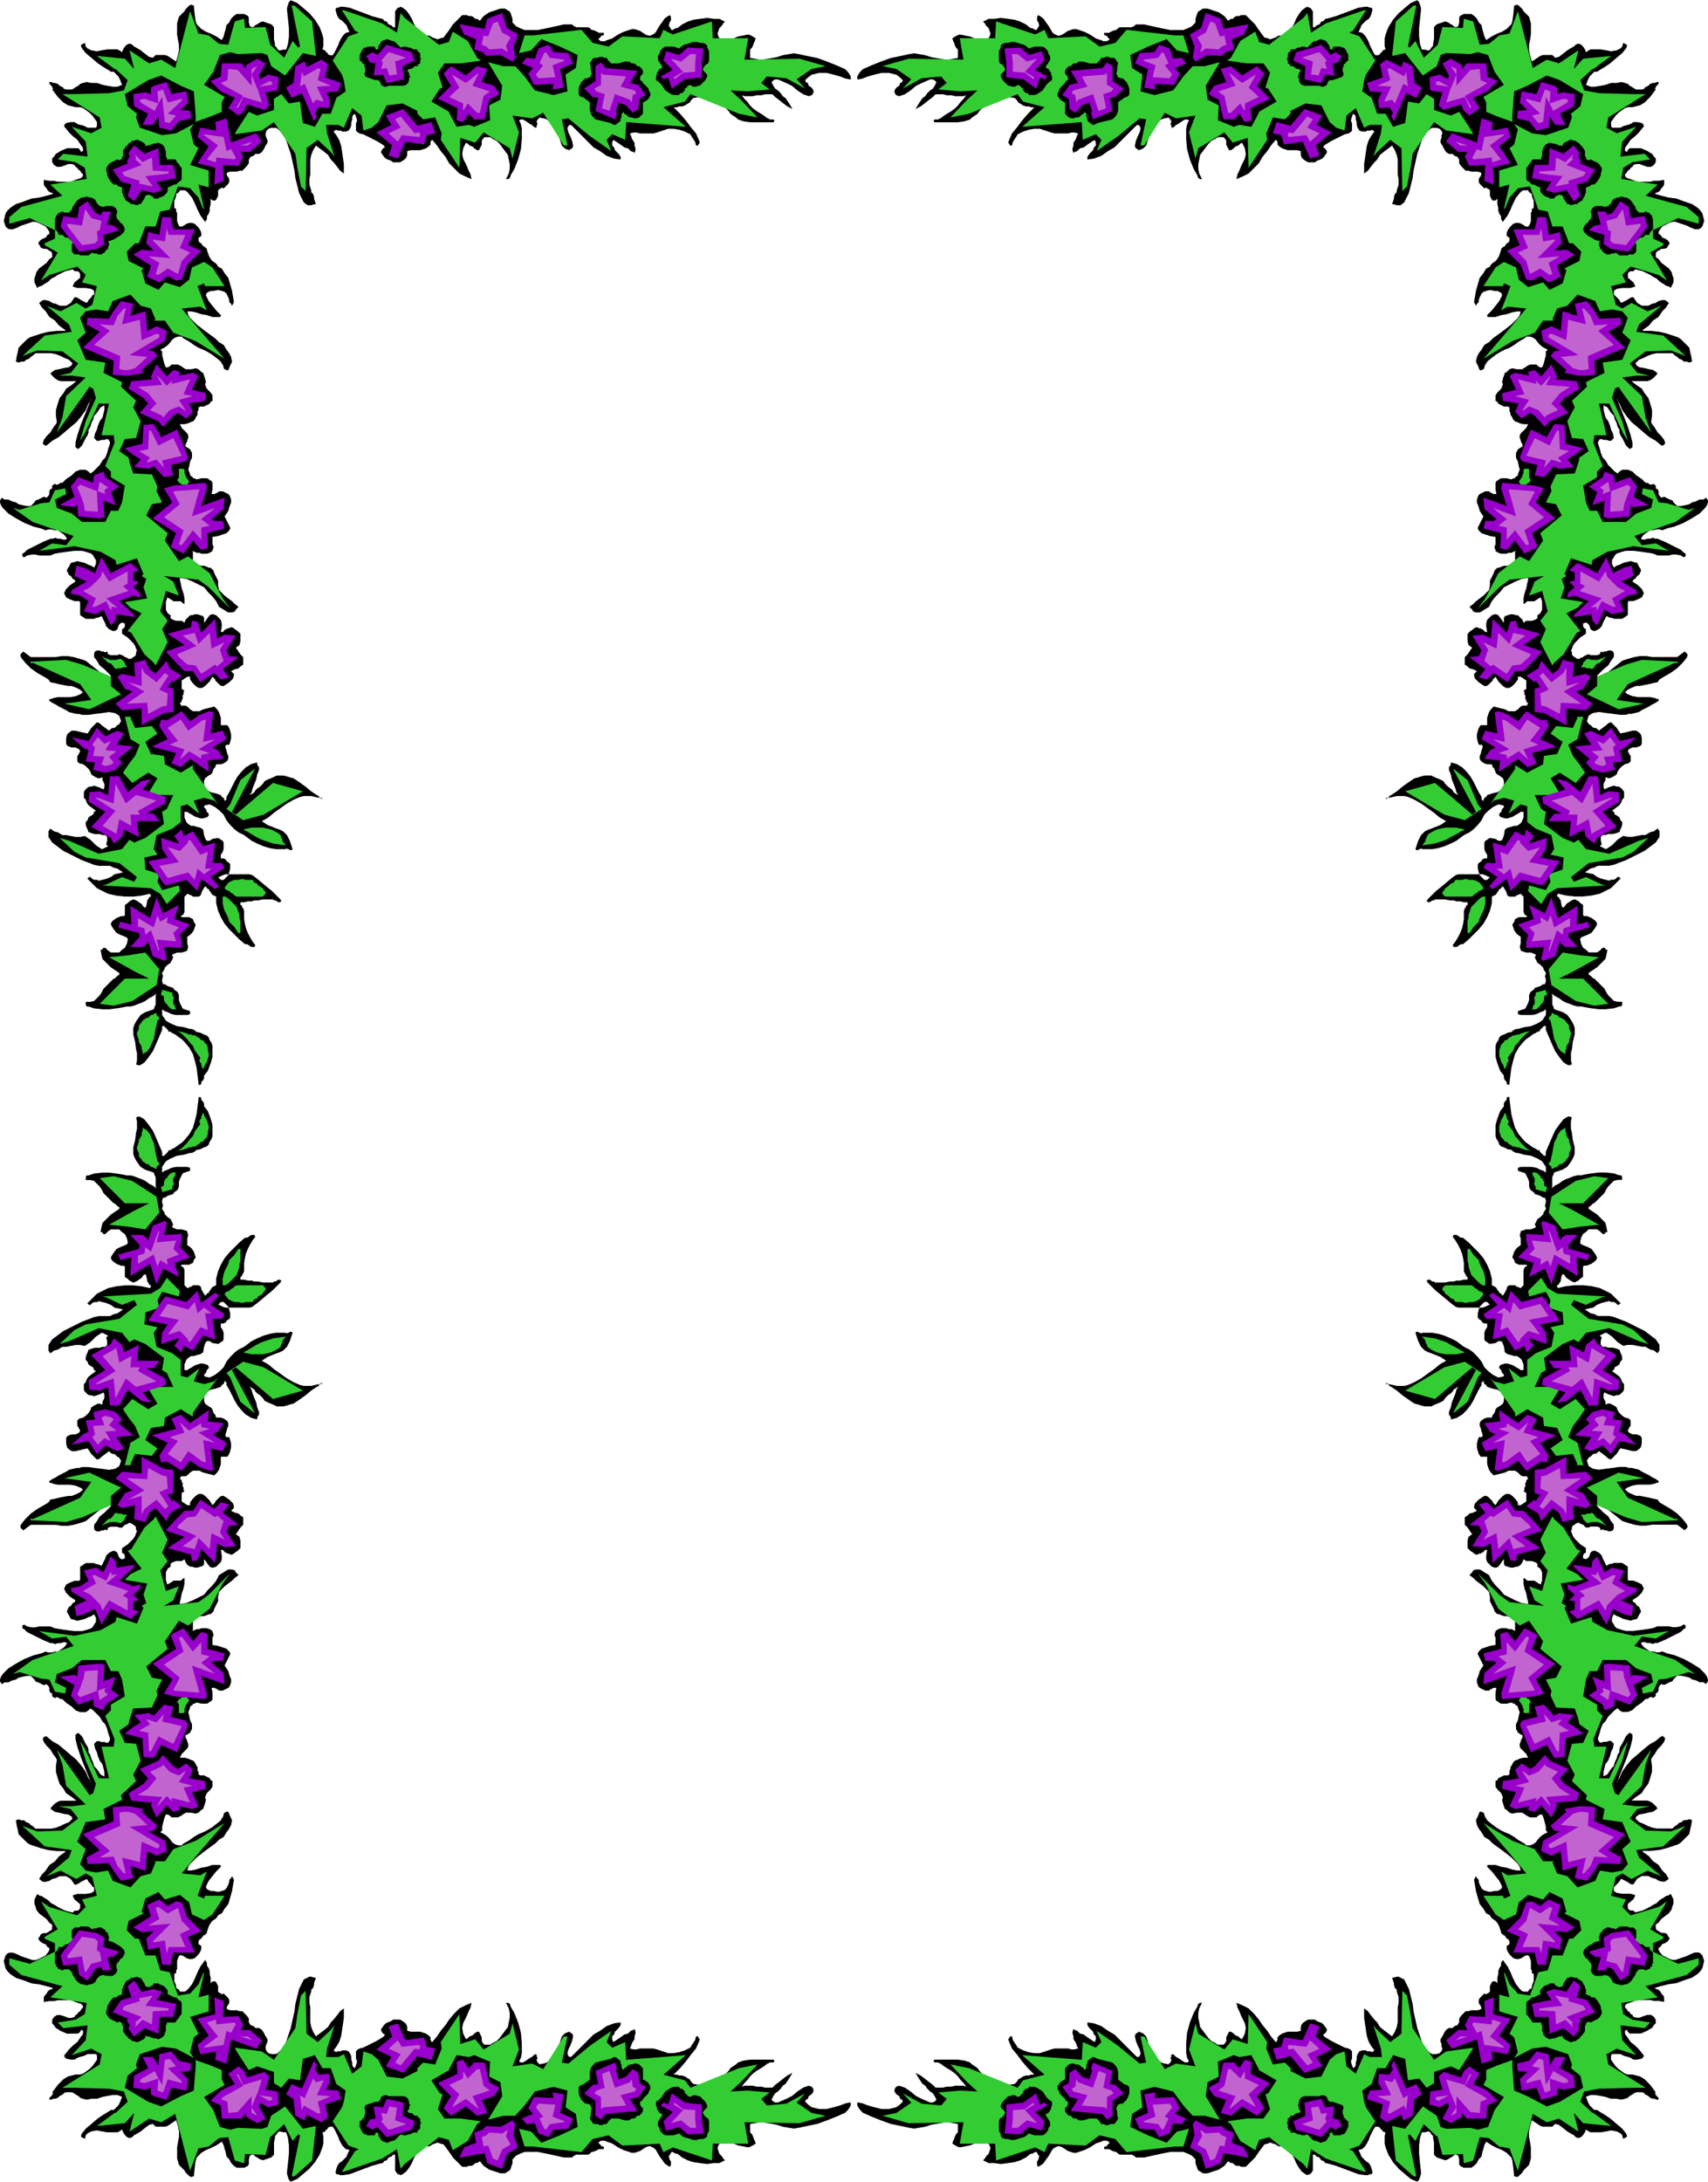<svg xmlns="http://www.w3.org/2000/svg" fill-rule="evenodd" height="7.797in" preserveAspectRatio="none" stroke-linecap="round" viewBox="0 0 1833 2341" width="586.08"><style>.brush1{fill:#000}.pen1{stroke:none}.brush2{fill:#3c3}.brush3{fill:#90c}.brush4{fill:#c264cf}</style><path class="pen1 brush1" d="m219 1187 4 5 3 8 2 7v12l-1 3-2 3-1 3-2 2-3 1-4 2-5 1v1l-2 1-2 1h-2l-7 2-7 1-7 3-5 3-2 3-2 3v6l3-2 3-1 4-2 5-1h12l3 1v3l-2 1h-1l-2 1h-1l-2 1-1 2-1 2-1 2-1 3v5l-1 3-2 2-2 1-1 2-3 1-3 1-3 2h-2l-1 3v2l1 4-1 2v1l1 2 1 1 1 3 3 3 3 2 1 2 1 2 1 2-1 1v2l5 2h5l3 1 3 1v1l1 3-1 4v7l3 2 2 2 2 3 1 3 1 3-2 3-1 3-4 2h-8l-1 1 3 2 1 3v16l3 3h1l1-1h1l2-1 1-1h6l2 1 1 2v1l1 2 1 2 1 1v1l2 1 1-2 2-1 1-2 1-1 1-2 1-1 2-1 2-1v-7l1-4 1-4 3-7 4-7 5-6 6-6 5-5 6-5h2l2-1 1-1 2-1h3l1 2-3 4-3 5-2 4-2 5-1 4-1 6v9l-1 2v1h-1v1l-1 2h-1v3h4l4 1h4l3 1h4l5 1h11l1-1h2l1-1 2-1h1l2 1-1 2-4 4-5 5-5 4-6 5-6 5-4 3-3 1h-26l-3-1-2-1-2-1h-1l1-1 1-1 1-1h3l2 2 1 1 2 2 1 3 1 4v5l-1 1-1 1-2 1v1l-1 1-2 1h-3v4l2 3 1 3v7l-1 2-2 1-1 1-2 1-6-1-3-2h-3l-1 1-1 2-1 3-1 6-3 2-4 1-3 1h-3l-3 2-2 2-2 5v6h3l3-2 2-1 3-2 3-1 3-1h3l3 1h1l2 2v2l-2 2-1 3-2 2v1l1 1 5 1 6-3 5-4 4-4 3-6 4-5 5-5 4-3 6-3 4-3 4-3 6-3 7-3 7-2 6-1h11v2-1l2-1h1l1-1h2l1 1-3 9-3 6-4 4-4 2-3 1-5 2-5 2-6 4 7 4 6 5 7 5 7 5 7 4 7 3 4 1h8l4-1 5-1 2-1h1l-1 1h-2l-1 2-2 1-6 4-6 5-7 5-6 4-4 1-3 1-4 1h-7l-4-2-5-2-4-2-2-3-2-2-1-1-3-2-2-2-1-2-3-2-2-1 2 3 1 4 2 5 2 5 1 5 2 5v3l-1 1-1 2v2l-4-1-3-1-3-2-2-1-5-5-4-5-3-5-3-6-3-6-3-5v-3h-1v-1h-1l-1 3-2 1-1 2-3 1-3 1-5 1-3 2-2 2-1 2-1 2v4l1 3 4 3 2 1 2 2v1l1 2v1l2 2 1 3h5l3 1 3 2 1 1 1 2v3l-1 2-1 4-1 3v2l1 1h3l1 3 1 4v4l-1 4-1 3-2 3h-7v8l-1 3-1 3-2 3-3 3-4-1-4-1-4-1-4-2h-7l-3 2-3 3-2 1h-5v1l-1 2 2 1v2l1 1v4l1 1v3l1 1-3 2v9l3 2 3 2h3v-3l3-4 3-3 3-2h4l3 2 2 2 3 3 3 5 1-1 2-2v-1l2-2 1-1 2-2 2-1h2l6 4 4 4 1 3v2l-2 2-1 1h-1 1l4 2 4 1 2 2 3 2v8l-3 3-2 3-2 3-1 1 4 3 1 4v8l-3 3-3 2-1 1-2 1h-2l-1-1h-2l-1-1h-1l-1-1-1-1-1-1h-2l1 6v4l-1 3-3 3-2 2-3 1h-2l-2-1-3-4-2-3-1-1v5l-1 2-3 1-3 1h-3l-3-1h-2l-3-2-2-3-1-3-3 2h-6l-3 1-2 1-1 1v3l-3 2-1 2-1 2v9l1 2v2l3-1 1-1 2-1 1-1h8l2-2 2-1v6l-1 5-2 6-1 5-1 4v2l7-1 7-3 6-3 6-3 4-5 5-5 4-5 3-6 5-3 3-2 2-1h4l3 1 1 2 3 3-4 3-3 3-4 3-4 3-3 3-3 3-1 5v5l-1 2-1 2-1 2-1 2-1 3-1 1-2 2h-2l-2 1-3 1h-3l-3 1-3 1-3 2v11l-1 1 3-1 2-1h3l2-1h6l3 1 3 2v1l1 2v2l-1 2v8l6 1 6 2 3 1 3 3 1 2v1l-1 2-2 4-3 6 2 3 2 3 1 4 2 5v3l-1 3-1 2-1 1-2 1-2 1-2 1h-4l-1-1-2-1-2-1h-3l1 5v7l-1 2-2 1-1 1-2 1h-6l-4-1h-2l-1 1h-2v1l-3 2v1l-1 3-1 2 1 4 1 5 2 4v5l-1 2-1 2-3 2-2 1v2l1 2 1 2v1l1 2v3l-1 2-6 6-2 4h5l4 1 2 1 3 1 2 2 1 2 1 2 1 1v4l1 1v3l2 1h4l2 1 2 1 2 1 1 2 2 1v6l-2 3-2 2-2 2-1 2-1 3 1 2-1 4-1 3-1 3-2 1-3 3-3 1-5-1h-6l-1 1-2 1-1 1-2 1-2 1h-7l-2-2-2-1h-2l-1 2-1 3-1 4-1 4v4l-2 2 4 2 3 2 3 3 3 4 3 2 3 1h4l2-2 2-1 5-3 4-3 5-3 5-2 4-2 5-3 4-3 5-4 1-1 1-2 1-1 1-3v-1l1-1 2-1h2l2 5 2 4-1 5-2 4-3 4-3 5-5 3-4 4-11 8-9 7-4 4-3 3-2 3-1 4h4l5-1 6-2 6-1 6-2h8l1 1v1l-5 5-4 5-4 5-2 4-1 2v1l1 2 2 1 2 1h3l5 1 4-1 3-1 2-2 1-2 1-2 1-3v-2l2-2 1-2 2 4-1 6-1 6-2 7-2 7-4 5-3 5-4 2-1 2-2 2-3 2-1 1-2 3-1 2-1 3-1 3v1l-2 2-2 1-2 3-2 1-1 2v3l3 2v3l-1 3-2 3-2 2-2 2-3 1h-3l-3-1-3-2-2-1h-2l-1 1-1 2-1 3v9l-1 1v3l-2 1v8l1 2 1 3v2l3 2 1 2h5l2-1 2-2 4-5 3-6 3-7 3-6 3-4 2-3 2 3v3l2 3 1 3v3l1 4v6l2-2h3l1 1 1 2 1 2v6l1 1 2 1 1 1 2-1 3 3 2 2 1 2v3l-1 2-1 1-1 3 1 1 3 1h7l3 1h3l3 3 2 2 2 3v4l2 3 3 1 2 2h4l3 2 2 3 2 4 2 3v3l-1 2-1 3v2l1 3 2 2 3 1h5l2-1 2-2 4-4 3-6 5-15 4-18 1-8 2-8 2-8 3-6 2-4 4-2 2-1h2l3 1h2l-1 3-1 3v2l-1 3-2 2v2l-1 3-1 3v6l1 5v16l1 5 2 5 3 5 4-3 4-3 5-4 3-5 3-3 4-5 3-4 4-3v10l-1 7-1 7-1 6-2 6-3 5-3 4 1 1 2 1 1-1h4l1-1h4l3 1 2 3 1 3v3l1 3v3l1 2 2 1 1-3 1-3v-2l-1-2v-8l2-2 2-1 4-1 4-2 6-3 4-2 5-3 3-2 1-2-2-1-2-3v-2l1-1 2-3 2-2 2-1 3-1 3-2h7l2 1 3 2 2 2 1 3v4l4 1h10l3 1 3 1 3 2 2 2v3l1 1v1h1l5-6 4-6 5-6 4-6 5-6 6-6 6-3 7-3-1 5-2 4-2 5-2 4-2 4-1 5 1 6 3 6 2-1 2-2 3-1 2-2 3-2h2l1 2 2 4v4l1 2 2 2h6l3-2 4-2 3-3 3-4 3-4 3-4 1-5 1-5v-5l-1-5-3-6h2l2 1 1 3 4 7 4 10 3 11 1 11v11l-1 5-2 4 2 1h2l2-1 3-2 3-2 2-1 2-2 2-1 1 1v2l1 1-1 2v1l1 2 1 1 1 1 5-1 3-1 3-3 3-2 4-5 2-6 2-6 2-6 2-2 1-1 2-1 3-1 1 1 2 1 1 2v1l-1 5-2 5-2 4-1 4v1l1 2 1 1h2l6-6 6-6 6-6 6-6 7-4 7-5 8-3 7-1v3l-2 3-2 2-2 2-1 3-2 2v3l1 3 2-1 3-2 3-2 4-3 4-1 3-3 3-1 1-1 1 3v2l-1 3v3l-2 3-1 2-1 3-1 2 4 1h3l4-1h14l4 1 6 2 6 2h6l6-1 6-2 6-3 1-2 2-3 2-3 1-4h2l1 2 1 1-1 3-3 7-5 6-6 8-6 7-5 5-2 2h3l3 1h3l3 1 3 2 2 1 2 3 2 2 6 1h4l5-1 6-2 4-2 5-3 4-3 4-4 2-3 3-2 3-2 2-2 6-2 7-1h25l1 1v1l-1 1h-4l-1 1h-1l-4 3-3 2-5 3-4 3-3 3-3 4-3 3-3 4 3-1h9l4 1h5l4 1h8l3-3 4-3 5-4 4-3 4-2 1-1v1l-3 5-2 3-2 3-3 2-2 3-3 3-3 2-2 3-2 4 2 2 2 1h3l2-1 7-3 6-3 6-5 6-4 3-1 3-1 3 1 1 1 1 2v2l-1 2-2 2-2 1-1 3-2 1-1 2 3 3 4 3 4 1 4 1h8l8-2 7-2 5-2 5-1h1v3l-1 2-2 3-3 3-9 4-10 4-11 4-10 2-9 2-6 1-6-1-6-1-6-2-5-1-6-1-6-1-6 1-6 1v9l2 2 1 2 1 3 1 2 1 3-3 2-2 1-2 1h-2l-5-1-5-1-5-2-5-1-4-1-5 1-2 3-1 3 1 3 1 3 3 3 1 2 2 2-6 3h-6l-7 1-8-1-7-1-6-2-6-3-5-4h-2l-1-1h-1l-1-1h-1l-1 1-1 2-1 1v2l1 3 1 1v4l-1 2-2-1-3-2-1-1-2-3-3-4-3-5-1-2-2-2-2-1-2-1h-2l-3 1-3 2-3 2-3 1-3 1h-3l-3-1-6-2-6-3-6-4-6-2-2-1h-4l-3 2 1 1 1 1 1 1v1h2l1 1v2h-5l-2 1-2 1-3 1h-1l-2 2-2 1h-13l-1 1h-1l-2 2h-9l-9-2-9-2-10-2h-14l-5 2-4 2-4 4v4l-1 3-1 3-1 2-2 1-3 2h-5l-6-2-6-2-6-4-4-5-3 2h-2l-2 2-2 1h-3l-2 1h-5l-5-5-5-5-4-6-3-4-3-4-4-1-2-1-3 1-3 1-3 2h-4l-2 1-3 2-2 1-3 4-3 5-2 5-3 5-3 4-4 3-2 1-2-1h-1l-1-1-2-3v-17h-2l-2 2-3 1-2 3-3 1-1 2h-1l-4 1-7 2-8 3-8 3-8 3-7 1h-3l-2-1h-2l-1-2 1-4 1-3 2-3 3-2 3-3 2-2 1-3 2-4-4-1-3-3-2-3-2-4-1-3-2-4-2-4-2-3h-3l-2 1-1 2h-1l-1 2-2 1h-1l1 4v8l-1 4-3 8-5 8-6 7-7 6-6 5-7 3-2-2-1-3-1-3v-3l1-9 1-10v-9l-1-8-1-3-1-3h-3l-4-1-2 1-1 2-2 2v2l-1 5v13l-2 2-1 1-3 1-3 1-3 1-3-1-3-2-2-1-2-2h-2l-2 1-1 4v5l-1 2-2 1-2 1h-8l-3-2-3-3-2-4-3-3-1-5-1-3-1-4-2-4-6 4-6 3-5 2-5 3-2 2-1 1-2 2-1 3-1 7-1 10-3 1-2-1-2-2-2-2-1-2-2-2-2-2-2-2-2-7v-12l1-6 1-5v-6l-1-5-2-7-3 2-3 2-3 2-3 1h-10l-3-3-4 1-4 3-5 4-5 3-2 1-2 2-2 1h-2l-2-1-2-2-2-3-1-3-3 2-2 1h-11l-6-1-5-1-6 1-2 1-2 1-2 2-1 4-2-1-2-1v-2l1-2 4-5 6-5 7-6 6-4 5-3 3-2h3l2-2 1-1 2-2 1-2 1-2 1-3 1-2-5-2h-5l-6 1-5 1-6 2h-6l-5 1-4-1-3-1-2-2-2-1-3-2-2-1h-6l-3 1v1l-2 1-2 1-2 2-3 1h-2l-2 1h-2v-2l1-1 1-1 1-1v-1l1-1-1-1 3-4 3-4 3-3 3-3 5-3 4-1 4-1h5l3-1 3-2 4-3 3-3 3-4 2-3v-4l-1-2h-9l-4 2-4 1-3 1-3 2h-4l-5-1-1-1-1-1v-2l1-1 4-5 4-4 5-4 4-6 1-1 1-2v-3l-2-1-1 2-2 2H72l-7-3-3-2-2-1-2-3-2-2v-4l2-3 3-2h4l3 1 3 1 2 1h4l3-1 1-2 2-1 1-2 2-1 1-2 2-2v-2l-2-2-6-2-5-2H62l-4 1h-5l-6 1v-5l1-2 2-2 1-2 2-2 3-1 1-1-7-2-8-2-8-1-8-3-9-3-6-4-3-3-2-3-1-4-1-4 1-3 1-3 2-2 2-1h4l5 2 4 2 6 2 3 1 3 1h3l3-1 8-4 3-4 1-2v-2l-2-1-2-3-3-1-3-2-2-3 2-3 1-2 3-1h3l3-2 2-1 1-2v-4l-3-2-3-4-4-3-4-3-3-4-1-4-1-2v-5l1-2 1-2 1-2 1 1 2 1h1l2 1 1 1 2 1 3 2 3 3 4 2 3 2 4 2 4 2 4 1 4 1 1-1 1-1h3l2-1 1-2v-4l-6-5-2-4 1-1h1l3-1h9l6-1 3-2v-4l-2-1-1-2-1-1-2-2-1-2-1-1-6 3-3 2-2 1h-2l-2-3-2-3-5-3h-7l-4 2-4 1-3 2-4 1h-3l-4-3 3-5 4-4 4-6 6-4 4-5 4-3 3-2v-1h-9l-9-1-8-2-9-3-3-1-3-2-3-3-3-3-3-3-1-5-1-4-1-6 3-1 3 1h3l2 2 3 1 2 2 3 2 2 2h17l5-1 5-2 4-2 5-2 4-4-1-1v-1l-2-1-1-1-6-1-4-1-5-1-3-2-1-1h-1l1-2 1-1 3-3 3-2 3-1h17l-5-4-6-4-3-5-4-5-2-6-2-7v-6l1-7-1-2-3-4-3-5-4-4-3-4-1-3v-1l1-1 1-1h2l6 5 7 4 6 5 7 6 6 5 5 6 5 7 3 7 3 5-1-1-2-6-4-10-4-10-4-12-2-8v-5l2-1v-1l2 1 1 1 2 2 2 4 2 4 2 3 1 3v3l2 3 1 4 2 4 1 4 3 3 2 3 2 3 4 2v-5l-1-4-1-4-3-4-2-5-1-4-2-4-1-5 1-1 1-1 1-1h2l3 1h3l3 1 2-1v-1l1-1v-2l-1-3-1-3-1-4-2-5-3-3-3-5-3-3-4-4-3-2-2 2-3 2h-6l-5-2-4-4-6-4-4-4h-2l-3-2h-2l-1 1-3-2v-3l-2-1-1-2v-3l-1-2-1-1-1-1-3 1-2-1-2-1-2-1-3-1-1-2-2-2-2-2h-4l-5 1-4 1-3 2-4 1-4 2H5l-3 2-2-3v-2l1-3 2-3 6-6 8-5 9-5 10-4 8-2 5-2 3 1h3l4-1h3l3-2 3-2 2-2 2-3-2-1h-2l-3 1h-3l-3 1-2-1h-3l-2-1-5-2-6-3-6-3-6-3-3-3-2-1v-3l2-1 3 2 5 1h4l4-1h12l5 2 6 1 7 1 8 1h8l4-1 3-1 3-1 2-2 1-2 2-3v-4l-2-4-3 2-3 1-4 2-4 1-4 1-3-1-4-1-2-4-2-3v-2l1-2 1-2 2-1 2-3 2-1 1-2-6-4-4-4-1-2-1-2v-1l1-2 1-2 4-2 5-2h5l1-1v-14l3-2 3-2h9l2 1h1l3 1 2 1 1-2 1-2 1-2 1-2 1-3 1-1 2-2 2-1 2-1h2l2 1 1 1 1 3 1 2 1 1 2 1 3-1v-3l-1-2-2-1v-5l6-4 3-3 3-3 2-3 1-3 1-2-1-2v-2l-1-2-2-1-1-1-2-1h-2l-1 1-3 1-1 1-2 2h-3l-2-1h-7l-3 1-1 3-2-1-2 1h-2l-2 1h-3l-2-1-1-2v-4l3-4 3-5 5-4 4-4 3-3v-1l-3 1-9 4-5 4-5 4-5 4-6 2-7 2-6 1h-7l-6-1H33l-4 3-4 3-2-2-1-1v-2l1-2 4-5 6-6 7-5 7-4 5-3 2-3 5-1 4-1 5-1 5-1h4l5-2 4-2 3-3-3-2-5-2-6-1H62l-5-1-2-1h-2v-2l3-2 4-2 3-2 4-2 4-2 3-2 4-1 4-1h3l3-1h7l7 1 8 1 7 1 6-1 2-1 3-2 1-3 1-3-1-1-1-2-2-1-1-1-2-2h-2l-2-1-2-2-4 3-4 3-2 2-3 1-1-1-2-2-3-3-4-6-5 1-4 1-4 1h-4l-3-2-2-2-1-4v-6l1-2 2-1 3-1h4l2-1 2-1 1-2-1-2-1-2-1-1v-6l2-2 4-1 3-2 3-3 2-3 1-3 3-2 2-1 2-1h2l3 1v-3l1-2 1-2v-4l-1-2-4 2-3 1-3 1-3-1h-2l-2-1-2-2-1-1-1-2v-6l2-2 1-3 2-3 4-3 4-3-2-1-1-3-2-1-3-2-1-3-2-2v-3l1-3 1-2 1-3h1l2-1 4-1h5l3-1h3l2-2v-4l-1-4 2-2-2-1-2-1-2-1h-1l-3 2-3 2-3 3-3 3-3 2-3 2-5-1h-5l-5 1-5 1h-4l-5 3-4 1-4 3-2-3v-6l2-3 2-3 4-3 4-3 4-3 10-5 10-5 8-3 5-2 5-1h12l4-2 4-1 3-2 3-2-4-1-5-1-4-3-5-2-4-1-4-1-2 1h-3l-2 1-2 2h-2v-1h-1v-1l1-1 3-3 3-3 3-3 4-2 8-4 9-2 9-1h9l9 1 9 2 1-2v-1h-1l-1-1-1-2-1-1v-1l-1-5-1-2-2 1-2 3-3 2-3 2-3 1-2-1-2-1-2-2-3-2v-11l-1-1h-3l-5-2-4-3-1-1-1-2v-1l1-2 2-3 3-4 4-2 5-2 2-1 1-1v-2l-1-4-2-4-3-2-1-1-2-2h-9l-3 2-3 3h-2l-1-1v-1h-2v-1l1-5 1-4 3-3 3-3 3-3 3-2 3-2 3-2v-2l-2-1-1-1-2-2h-1l-2-2-1-1-2-2-3-3-3-3-2-4-2-3-3-3-3-3-4-1h-5v-3l1-2h2l6-2 9-1h7l8 1 6 1 5 1h4l4 1 5 2 3 1 4 2 4 3 4 2 4 3-1-2v-10l-1-2-1-3-3-1-6-2-5-3-3-4-2-3-2-4-1-3v-7l2-8 1-8 1-4v-8l-1-4 2-1h2l2 1 3 2 4 5 5 7 4 9 3 7 3 7v4h2l1-1 1-1 1-1 1-1 1-2h2l1-1 4-2 4-3 3-2 3-3 5-6 4-7 2-7 2-8 1-8 1-8v-2h2l1 1v2l2 2 1 2v3z"/><path class="pen1 brush2" d="m221 1200 1 2 1 3 1 3v3l-1 3v3l-1 3-2 2-1 1-1 2h-2l-1 1-1 1-1 1h-1l-2 2h-2l-3 1h-2l-2 1-3 1-3 1h-2l-3 1 5-3 3-3 3-3 3-4 3-3 2-5 3-4 3-4-1-2v-1l1-2 1-1v-2l1-2v-2l1 1h1v2l1 1v1l1 1zm-52 46 1 1 1 1v1l-1 1-1 1-1 1v2h-1l-2-1-2-1h-1l-2-2-1-1h-2l-1-1-3-2-1-2-2-2-1-2v-3l-1-2-1-2v-2l1-3 1-3v-2l2-3 1-2v-2l1-3v-3l5 3 3 4 2 5 2 4 1 5 1 6 1 4 1 5zm20 12-1 2v1l-1 2-1 1v5l1 1-1 1v1l-1 1v3l-11 3v-2l-1-1v-3h2l1-2v-4h1v-2l2-1 1-2 1-1 2-2 2-1h4zm67 104-1 3-1 3-2 2-3 3-2 2-2 2-3 2h-3v-7l1-5 1-3 2-4 2-4 1-4 3-3 1-1 1-1 1-1 1-2 1-1 1-2 1-1h2v13l-1 3v3l-1 3zm29 20v2l-2 2-1 2-3 2-2 1-1 2-3 1-2 3h-7l-4 1-4-1h-4l-3-1-4-2-2-3h-1v-2h-1v-1l2-2 3-1 2-2 2-1 2-2 2-1h28l3 3zm10 67-4 2-4 1-5 1h-12l-5-1-4-1 4-2 5-3 5-3 6-3 6-2 6-2 7-1 7-1-2 2-2 3v2l-1 1-1 3-1 1-3 2-2 1zm-158 177h-1l-1 1-1 2v1l-2 2-1 1-1 1h-2l-3-1h-7l-2 1-3 1-2 1-2 1 1-1 2-2 2-2 2-2 3-1 2-2 2-3 2-1 1 1h4l2 1h3l2 1zm43 26-6 14 6 9-8 10 6 22 14-5-6 15-10 6 37-4 11-8 23-23-8 11-14 27-23 18-10-5-15 22 3 8-23 19 6 12 11 2-6 12 1 5-6 13-20 1-4 12-1 5-10 7 6 13 12 1 5 18-8 15 3 7-16 15 1 5-20 10 2 11-21 3-9 21 9 8-6 16 6 7 11 2 13-2 5 11 19 7 11-12 11-3 5-12-2-1h12l9-13 24-9 31-19-26 30-20 24 20 2 7-4-4 10-6 16 7 3 1-3h21l-13 20-9 6-13-6-3-13-10-8-16 5-7-8-14 7-4 14 2 2-16 8-2 10 9 9h4l7 18h11l5 16 10 2 9 25 13-2 9-10 5-12h1l-6 26 11-3v18l-20 6 9 18-5 4-4 16 4 6-19-10-15-2-24 8-4 11 1 4-10 8-3 13 25 15 14 5 21-11 14-6 2-26v-6l-1-1 17 6 12 5v10l3 6-22 13 10 14 7 18 11 3 8-2 26 1 6-2 4-12 15-10 19 24 14-3-4 37-19 17h-3l9-44-2-1-6 7-9-18-15 14-5 19-22-1-1 10-10-3-7-25-10 1-11 9-11 2-9 24-16-61-15 9-13-4-21 14 5-20-10 11-30 3 19-14h1l13-12-4-11-16-3-38-1H67l40-25 2-11-11-6-21 7 15-16 2-16-26 3-6-6 19-3 10-6 2-12-39-6 13-12-44-12-13-11v-7l22 6 27-13v-9l-11-5v-2l14-8-18-30 9 6 30 9 9-9-4-8 16-4-5-20-7-4-10 6-17-9-15 6 24-20 3-8-29-4-24-22 16 6 27-1 17-13-8-10-13-3h14l15-2-21-20-4-23-6-16 31 43 4 6 4-2 3-10-11-25-6-21 5 8 15 32h11l-8-34h13l1-8-10-25 6-6v-6l15-9-3-18-4-9h-8l-6-12H88l-11 9-16 6-2 9 12 6-1 6-11-2-6-13-9-1-23-7-7 2 21-15 44-15-8-10-15 2-14-8 38 5 28-6 16-9 1-5 22 7 7-17-2-2 5-3-3-9 4-12-24-4 6-6 12-6-15-19 4-2 14-23 10-9 2-3 13 25z"/><path class="pen1 brush2" d="m203 1824-1 2-1 1-1 2-1 1v2l-1 1v4l-1 1h-5v-9l-1-2-1-1 1-1 1-2h1l1-1 1-1h3l2-1 3 4z"/><path class="pen1 brush1" d="m99 2070 2-1h3l1-1h4l1 1 2 1 1 1 1 2 2 1v2l1 2v2l-1 2 3 1 3 1 3 2 2 1 3 2 1 1 2 2 1 3-1 3-2 3-2 1-1 2-2 2-1 2v3l1 3-1 2-1 2-2 1-1 1h-7l-3-1-4 1-2 2-1 1-1 2-1 2-2 1-2 1h-2l-2 1h-2l-3-1h-2l-3-2-2-2-2-3-2-3-1-3-3-3h-5l-2 1h-1l-1-1h-1l-2-1v-1l-1-1h-1v-2l-1-2v-11l2-2 1-1 1-3h4l2-2 2-1h2l2-2 2-1h2l-1-3-1-1v-8l2-2 1-1h5l1-1h9l4 3zm66 58h5l1 1 3 1 2 1 1 1 2 2 1 2v4h-1 2l2 1 2 1 2 1h2l2 2 1 1 2 1 1 2v12l-2 2-1 2-2 2-1 2-1 1h-9v2l-1 1v6l-1 2v1l-1 2-2 2-2 1-2 1-3-1h-2l-3-1-2-1h-2l-2-1v2l-2 2-2 1-2 1-2 1h-2l-2-1h-2l-2-2h-1l-2-2v-1l-2-1-1-2-1-1-1-2v-6h-1v-2l-1-1-2-1-2 1-2-1-2-1-2-1-2-1-2-2-1-2-1-1v-3l1-3v-2l1-2 1-2 2-3 1-1 2-2h3l1-1 1-1h1l2-1h1v-6l1-1v-2l1-1 1-2 1-2 1-1h1l1-1 2-1v-1h3l3-1h2l1 1h2l2 3 2 3 1 3 3 1h1l2-1 2-1 1-2z"/><path class="pen1 brush2" d="m329 2182 12 9 14-13 4-5-8 25-1 9h13l6-3 9 21 10-8 2-16 9 3 7 6 9 18 17 2 16-8v-3l6-6 13 2 7-17-1-7 18-27 2-3 1 32 16-5 9 11 28-17 3-11 7 28-7 18 21-3 12 6 22-35h4l-6 28 7 1 23-19 23-16-5 12 6 6 14-6 1 19 64-5-24 21 23 6 6 8 52-21 20-4-18 19-11 10 18-1 24 2-9 7 6 7 21-2 20-11-9 10 16 11 15 3-28 8-59-1 4 23h-38l-1 18-42-14-10 5-4-9-40 2-15-11-17 4-12 14-52-6h-9l-6-19 13 3 11 12 20-8 19-9-2-14-11-7 2-18-15-4-20 5-11 15-10 11h-13l-15 4h-1l15-25-2-15-12-6 1-16-17-7-6 2-13-2-8 15v1l-19 11 9 14 3 1-5 16 7 10h18l21 3-4 3-10 18-16 10-4-10v-1l-11-3-37 29-4 5-4-21-16 10-41 14h-2l14-22 4-2-11-4-17-26 10-15 2-6 2-12-10-7-6-17h-9l-8-14-13 4-3 23-12-2-8 10-8-5v-12l-18-6-9 4-13-20-2-4 29 4 13 9 23-34 2-14 4-21 5-5 1 46zm-46-715 42 25-32 9-40-34-4 3 24 45v1l-15-12-11-26-4-5 18-12 22 6zm-164 124 11 5-11 9v10l-31 13-17 5-39-2 2-2 1 1 51-23 12-17-29-4 27-6 23 11zm74-206-1 6-18-5-5 9 2 8-15 5-1 13 14 3-4 6 3 15 17 7 9 7v17l7 2 13-10-6 14 11 3 11-3 4-4-20 28-7 10v4l-13-8-17 9-1 9-14 2-6 13 13 9-6 8-18-2-5 11 1 1h-7l6-24 10-6-5-12-7-9-6-9 10-11 17 11 10-6-11-18h28l-7-15-5-3 2-13-20-15-12-5-5 3-8-10-25-5-32 14-10 3 16-15 12-6 36-6 19-15-3-5-13 5-17-8-4-1 52-3 10-6 7-11 14 14zm-51-118 26 17 3 17-15 18-19-3-20-2 27-15 16-8h-26l-27-27 15-2 20 5z"/><path class="pen1 brush1" d="m666 2214 1 1v4h1v1l1 1 1-2 2-1 2-2 2-1h2l3-1h2l3 1 2 2 2 2v12l2 1 3 2 1 1 1 2 1 1v3l-1 2-1 2v1l-2 2-2 2-2 2-1 2-2 1v3l1 2 2 2v3l-1 2-1 1-2 2h-2l-2 2-1 1h-3l-3 2h-4l-4-1-3-1h-8l-2 2-1 1-2 3h-3l-1 1h-4l-1-1h-4l-2-1-1-2-1-1-1-2 1-3v-4l1-4-1-2-1-2-3-1h-2l-2-2-2-2-1-2-1-2-1-3v-6l1-2 2-1 3-1 2-2 2-1 2-2v-8l1-4 2-3 3-3 4-1 4-1 4-1 4-1 4-2h1l2 1 1 1 1 1h1l1 2v2zm66 27 2 2 1 1v2l2 1 1 2h1l2 1 1-1 2-1h3l2 1h2l2 2 1 1 2 2 1 1 1 2 1 2v2l-2 2-2 2-1 2 1 1 1 2 2 2 2 1 1 3v10l-1 2-1 2v2l-2 2-3 1h-3l-3 1h-4l-3-1-3-1-4-1-3-2-2-2-3 1-3 1h-9l-2-1-2-2-1-1-1-2v-1l-1-2-1-1v-4l1-2 1-1v-1l1-1 1-1v-1l1-1-1-1-2-1-1-1-1-2-1-1v-2l-1-2v-4l3-2 3-3 2-3 2-3 3-2 3-2 3-1h6v1l1 1h2zm-293 14v2l1 1v1l-1 2v2l-1 1-1 1 2 2h2l2 1 2 2h3l1 2 2 1v3l1 2-1 1v4l-1 2-2 1v2h-4l-2 1-2 1h-2l-2 1h-3l-3-1-1 1-2 2-1 1-2 2-2 1h-1l-3 1-2 1h-1l-2-1h-1l-2-1-1-1-1-2-1-1-1-2v-2l-1-1h-2v1l-1 2h-8l-1-1h-2l-1-1-1-1-1-2-1-2-1-2v-6l2-1 1-2 2-1v-2l1-2v-4l-1-2 1-3 2-1 3-1 3-1 3-1h3l2-2 1-3 1-1h1l1-1h3l2 1h16l3 1 2 2 1 3z"/><path class="pen1 brush3" d="m735 2256 18 2v15l2 16-17 1-9-8-14 4-3-10 10-10-13-7 3-3 5 2 4-12 14 10zm-73-37-1 3 3 9 8-3 7-8 6 4 1 11 7 4-8 11-9 2 8 13-34 3-5 6-6-4v-16l-12-8 9-9 6-1-3-14 21-9 2 6zm-57 28-4 20 14 6-5 11-16 1-5 8-11-4-4-11-9 1-5-6 12-5-5-6 6-12 21 1-1-6 12 2zm-52 32-2 12 5 13-12 7-5 16-16-6-3-11-27 5 5-11 13-5-2-11 9-3 4-4 15 1 13-7 3 4zm-50-60 5-5-1-1h13l5 21 11 6-6 9-13 4 6 14-11 3-12-10-16 10-8-8 8-13-14-14 21-10-1-13 7-2 6 9zm-78 35 8 2-1 14 13 6-3 9-18 5-9 3-10-11-5 3-7-4 4-7 6-1-2-13 10 1 4-9 10 2zm10-65 20-3 3 10 9 2-4 12-15-4-15 18-19-7 6-10-16-8 17-14-4-11 10-3 8 18zm-95 27-2 4 4 6 11-1 1 9-4 8 13 1 3 9-17 6 3 14-7 5-2-1-14-7-2 6-10-5-2-18-8-5 6-11 11 5 13-30 3 5zm-78 6 3 7 19-6 5 5-4 14 13 2 1 14-11 3-9-5-1 4 7 13-9 5-12-7v-4l-5 6h-21l-1-14-11-5 11-11 15-7-7-11 11-8 6 5zm-70-11 13 3-1 8-10 1 7 7h1l-2 13-16-3-5 13-14-4-3-2v-7l-6 2-13-2 1-13 15-8-6-12h11l6 9 1-12 13-3 8 10zm48-64-1 17 17-1 5 10-3 5h10l13 11-6 9-27-10-5 26-12-4 1-9-17 3-3-10 12-10-12-18 19-5-1-18 10 4zm-88-10 13-3 9 3-6 9 7 1 14 3-3 14h-15l-1 18-15-6-11 9-6-8 1-4-3-6 2-1-17-7 9-13 11-3-4-12 7-6 8 12zm-48-63 8 5-1 10 17 5-6 5-7 1 4 14h-9l-2-4-6 3-8 12-9-6-2-12-15 2-3-11 17-23 3-4 19 3zm76-29 9-5 6 1 6 16 15 15-14 6 7 17h-23l-3 13h-9l-3-19-12 3-2-12 8-8-13 1-9-5 19-12-4-12 13-6 9 7zm-41-107 15 3-2 3 17 15-4 5-6 1 18 10 2 11-11 5-10-5-2 21-16-5 3 13-13 3-9-12-4-7-23 1-1-7 14-8-18-17 33-14-1-15 11-1h7zm47-43 5 3 9-6 7 7-4 9 17 3 1 8-15 4 7 15-6 3-15-3 1 4-7 2-7-7-11 13-6-13 1-3-22-2-3-8 16-10 5-6-9-10 20-9 5-6 11 12zm-10-66 10 2-3 11 16 4 3 4-7 18-5 12-17-8-8 14-11-1-1-20-19-5 9-7 8-5-7-8 16-2 5 3 11-12zm-64-43-1 18 13-5-5 14 9 6-15 10-2 6-10-4-1-8-16 6-8-10 4-11-16-9 16-2 3 2 1-12 22-2 6 1zm95-25 9-10 7 2-1 16 19 5-2 8h-9l-3 2 13 11 1 12-25-9 6 19-1 6-35-3-10-3 9-15-21-17 25-16-6-15 14-7 10 14zm-83-86 1 7 19-3v2l-16 15 15 6 8-2-1 5-7 6 6 6-6 1v9l6 2-9 8-21-11-10 17-7-17-12 6-8 2-2-11 13-6-16-9-1-4 10-2 9-6-5-11 13-3 8 5 8-17 5 5zm106-56 7-7 9 2-7 9 17 13-10 1-3 6 10 16-12 1-8-4-2 21-15-15-4 12-6 1-1-7-25-7 18-12-20-7 10-11 10-10h9l8-12 15 10zm-54-43 10 1v25l-6 2 5 7 1-2 9 7-13 8-3 8-12-14-7 5-4 10-12-3 1-15-14 3-5-3 8-13 8-3-18-13 7-7 21 2v-18l24 13zm-52-61 7 8-4 4 16 13-18 2 8 12-7 3-13-6-9 9-9-14-18 4 12-11 6-3-3-12 10-1-2-8 13-3 11 3zm100 2-1 8 17 2-6 9-6 3 15 9-4 9-13-3 3 23-4 1-11-4-10-7-9 11-16-10-6 1-2-7 9-14-17-8 26-7-5-11 10-4 10 9 20-14v4zm-93-74 2 8 16-8-2 17h24l-6 8h-8l20 11 1 7-25 8 9 11-10-2-15-12-9 17h-10l-2-20-9 4-11-1-1-10 18-11-15-16 21-12 3-6 9 7zm82-54 3 9 15-11 4 3-9 10 15 10-3 5h-10l3 22-13-4-11 16-10-5-2 7-8-7 5-7-1-1-18 6 1-12 6-9-21-4 16-23 3-3 22 6 12-12 1 4zm-34-77-3 13 19-1v7l-2 7 11 11-17 6 5 15-17-9-7 17-7-22-21 13 1-20-12 3-2-6 22-6 1-4-10-11h13l4 3 2 3 5-16 13-5 2 2z"/><path class="pen1 brush4" d="m723 2258 1-2 9 7 13 1v9l1 10h-6l-10-8-11 3 13-14-10-6zm-57-10 6 11-25 2-2 2v-13l-7-4 2-3 9-3-3-15 8-3 6 18 16-6 2-3 1 8 4 2-2 3-15 4zm-82 36-5-11 4-2-8-10 3-4 15 1h3l-3 13 13 5-1 1-15 2-4 6-2-1zm-60 18-7 1h2l-2-10 5-2 3-3 14 1 6-4-2 7 5 9-9 5-5 12-5-2-5-14zm-10-39-14-11-15 9 8-14-11-10 15-7v-8l5 8 10-10h3l4 18 7 5h-1l-18 6 7 14zm-99 5 3-8 6 1h2l-2 14 12 4-15 5-4 1-8-9 2-2-2-7 6 1zm9-55 6-9-13-6 10-9 4 7 19-2 1 2-1 3-5-1-15 18-6-3zm-100 51-2-16-6-3 11 6 9-21 3 4 8-2v1l-7 15 15 1-14 6 3 12h-1l-1 1-16-9-2 5zm-48-17v-1l-6 15 6 9-6-3v-18l-15 17-10 1-1-12-7-3 4-3 20-11-7-12 1-1 1 1 5 11 20-6-5 16zm2 1 14 2v3l-3 1-11-6zm-108-18 4 7 3-27 5-1 7 8-9 2 15 14v2l-15-4-5 14-6-2 1-13zm0 0-15 5-5-1 1-3 15-9 4 8zm88-45h8l5 4-13-4zm-10-4-5-2-3 15-21 3v-1l15-11-12-15 9-3 1 1v4l20-2 1 2-5 9zm-95-14-8 8 1-4-1-1 7-6-21-8 3-4 16-5-1-4v1l15-3-8 11 18 2 7 1v2l-17 1-1 14-10-5zm-81-68 16-21 14 2 3 3-1 10 3 1 2 10-11 3-6 9-1-1-3-16-15 2-1-2zm105-17-12 2-1-1 19-19-24 2 12-7-4-12 3-1 10 7 11-6 4 14 9 9-11 5 6 14h-18l-2 7-2-14zm-27-84-19-5 4 17h-2l-7-8-4-10-15 1 11-7-17-15 28-12-1-14 5-1h5l7 2 13 12-19 2 32 19v3l-3 1-16-7-2 22zm29-71-10 11v-1l5-9-26-2 11-7 9-11-7-7 13-6 1-2 7 8 10 4 7-5v1l-7 11 15 4-10 2 7 16-20-5 1 4-6-6zm-19-48-1-20-10-2 12-7-4-5h2l9 3 8-9-2 8 21 5-9 19-16-8-8 16h-2zm-55-65 8-3-1 4 4 3-9 6-2-10zm-1 0-18 7-3-3 3-7 4-11 1-7 14-1-1 22zm93-42-5-15 3-1 12 16 9-10v13l9 2-9 7 15 12-25-9 8 29-27-2-1-1 7-13-17-14 21-14zm-65-60 5 3v13l-20-11-7 11-2-6-11-11-8-4 14-8-4-9h3l12 6 5-10 1 4 6-1-12 10 24 8-6 5zm78-85 6-9 15 10 2-2 7 6-4 12 5 8-14-7-2 17-12-12-4 12-13-3 15-11-21-9 2-3 9-8 9-1zm-55-8-3 6v-20l-15 4 2-1 16-9-19-13 22 1 1-12 15 8 5 1 1 13-9 4 9 14 1 1-4 3-9-10-13 10zm-50-69-6-8 3-3-2-9 12-1-3-8 4-2 7 2 2 2-5 6 8 6-12 1 6 10-7-3-7 7zm98-15 13-8v4l9 2-12 4 18 11-13-3 3 24-4-1-15-11-8 12-14-9 11-14-9-4 16-5-5-11 10 9zm-98-50h-3l22-14-14-16 14-8 1-1v1l3 15 13-7-1 12h10l-2 4 20 11-22 6-11-9-11 21-2-21-17 6zm75-86 22 6 7-8 3 12 7-6 8 6h-7l3 18-8-3-11 16-3-2 1-1-9-9-13 4 12-16-21-4 9-13zm-18-56 8-22h1l-3 12 21-2-3 9 6 6-13 5 1 6-8-5-3 7-4-13-17 10v-9l7-2 1-7 6 5z"/><path class="pen1 brush1" d="m1614 1187-4 5-3 8-2 7v12l1 3 2 3 1 3 2 2 3 1 4 2 5 1v1l2 1 2 1h2l7 2 7 1 7 3 5 3 2 3 2 3v6l-3-2-3-1-4-2-5-1h-12l-3 1v3l2 1h1l2 1h1l2 1 1 2 1 2 1 2 1 3v5l1 3 2 2 2 1 1 2 3 1 3 1 3 2h2l1 3v2l-1 4 1 2v1l-1 2-1 1-1 3-3 3-3 2-1 2-1 2-1 2 1 1v2l-5 2h-5l-3 1-3 1v1l-1 3 1 4v7l-3 2-2 2-2 3-1 3-1 3 2 3 1 3 4 2h8l1 1-3 2-1 3v16l-3 3h-1l-1-1h-1l-2-1-1-1h-6l-2 1-1 2v1l-1 2-1 2-1 1v1l-2 1-1-2-2-1-1-2-1-1-1-2-1-1-2-1-2-1v-7l-2-8-3-7-4-7-5-6-6-6-5-5-6-5h-2l-2-1-1-1-2-1h-3l-1 2 3 4 3 5 2 4 2 5 1 4 1 6v9l1 2v1h1v1l1 2h1v3h-4l-4 1h-4l-3 1h-4l-5 1h-11l-1-1h-2l-1-1-2-1h-1l-2 1 1 2 4 4 5 5 5 4 6 5 6 5 4 3 3 1h26l3-1 2-1 2-1h1l-1-1-1-1-1-1h-3l-2 2-1 1-2 2-1 3-1 4v5l1 1 1 1 2 1v1l1 1 2 1h3v4l-2 3-1 3v7l1 2 2 1 1 1 2 1 6-1 3-2h3l1 1 1 2 1 3 1 6 3 2 4 1 3 1h3l3 2 2 2 2 5v6h-3l-3-2-2-1-3-2-3-1-3-1h-3l-3 1h-1l-2 2v2l2 2 1 3 2 2v1l-1 1-5 1-6-3-5-4-4-4-3-6-4-5-5-5-4-3-6-3-4-3-4-3-6-3-7-3-7-2-6-1h-11v2-1l-2-1h-1l-1-1h-2l-1 1 3 9 3 6 4 4 4 2 3 1 5 2 5 2 6 4-7 4-6 5-7 5-7 5-7 4-7 3-4 1h-8l-4-1-5-1-2-1h-1l1 1h2l1 2 2 1 6 4 6 5 7 5 6 4 4 1 3 1 4 1h7l4-2 5-2 4-2 2-3 2-2 1-1 3-2 2-2 1-2 3-2 2-1-2 3-1 4-2 5-2 5-1 5-2 5v3l1 1 1 2v2l4-1 3-1 3-2 2-1 5-5 4-5 3-5 3-6 3-6 3-5v-3h1v-1h1l1 3 2 1 1 2 3 1 3 1 5 1 3 2 2 2 1 2 1 2v4l-1 3-4 3-2 1-2 2v1l-1 2v1l-2 2-1 3h-5l-3 1-3 2-1 1-1 2v3l1 2 1 4 1 3v2l-1 1h-3l-1 3-1 4v4l1 4 1 3 2 3h7v8l1 3 1 3 2 3 3 3 4-1 4-1 4-1 4-2h7l3 2 3 3 2 1h5v1l1 2-2 1v2l-1 1v4l-1 1v3l-1 1 3 2v9l-3 2-3 2h-3v-3l-3-4-3-3-3-2h-4l-3 2-2 2-3 3-3 5-1-1-2-2v-1l-2-2-1-1-2-2-2-1h-2l-6 4-4 4-1 3v2l2 2 1 1h1-1l-4 2-4 1-2 2-3 2v8l3 3 2 3 2 3 1 1-4 3-1 4v8l3 3 3 2 1 1 2 1h2l1-1h2l1-1h1l1-1 1-1 1-1h2l-1 6v4l1 3 3 3 2 2 3 1h2l2-1 3-4 2-3 1-1v5l1 2 3 1 3 1h3l3-1h2l3-2 2-3 1-3 3 2h6l3 1 2 1 1 1v3l3 2 1 2 1 2v9l-1 2v2l-3-1-1-1-2-1-1-1h-8l-2-2-2-1v6l1 5 2 6 1 5 1 4v2l-7-1-7-3-6-3-6-3-4-5-5-5-4-5-3-6-5-3-3-2-2-1h-4l-3 1-1 2-3 3 4 3 3 3 4 3 4 3 3 3 3 3 1 5v5l1 2 1 2 1 2 1 2 1 3 1 1 2 2h2l2 1 3 1h3l3 1 3 1 3 2v11l1 1-3-1-2-1h-3l-2-1h-6l-3 1-3 2v1l-1 2v2l1 2v8l-6 1-6 2-3 1-3 3-1 2v1l1 2 2 4 3 6-2 3-2 3-1 4-2 5v3l1 3 1 2 1 1 2 1 2 1 2 1h4l1-1 2-1 2-1h3l-1 5v7l1 2 2 1 1 1 2 1h6l4-1h2l1 1h2v1l3 2v1l1 3 1 2-1 4-1 5-2 4v5l1 2 1 2 3 2 2 1v2l-1 2-1 2v1l-1 2v3l1 2 6 6 2 4h-5l-4 1-2 1-3 1-2 2-1 2-1 2-1 1v2l-1 2v4l-2 1h-4l-2 1-2 1-2 1-1 2-2 1v6l2 3 2 2 2 2 1 2 1 3-1 2 1 4 1 3 1 3 2 1 3 3 3 1 5-1h6l1 1 2 1 1 1 2 1 2 1h7l2-2 2-1h2l1 2 1 3 1 4 1 4v4l2 2-4 2-3 2-3 3-3 4-3 2-3 1h-4l-2-2-2-1-5-3-4-3-5-3-5-2-4-2-5-3-4-3-5-4-1-1-1-2-1-1-1-3v-1l-1-1-2-1h-2l-2 5-2 4 1 5 2 4 3 4 3 5 5 3 4 4 11 8 9 7 4 4 3 3 2 3 1 4h-4l-5-1-6-2-6-1-6-2h-8l-1 1v1l5 5 4 5 4 5 2 4 1 2v1l-1 2-2 1-2 1h-3l-5 1-4-1-3-1-2-2-1-2-1-2-1-3v-2l-2-2-1-2-2 4 1 6 1 6 2 7 2 7 4 5 3 5 4 2 1 2 2 2 3 2 1 1 2 3 1 2 1 3 1 3v1l2 2 2 1 2 3 2 1 1 2v3l-3 2v3l1 3 2 3 2 2 2 2 3 1h3l3-1 3-2 2-1h2l1 1 1 2 1 3v9l1 1v3l2 1v8l-1 2-1 3v2l-3 2-1 2h-5l-2-1-2-2-4-5-3-6-3-7-3-6-3-4-2-3-2 3v3l-2 3-1 3v3l-1 4v6l-2-2h-3l-1 1-1 2-1 2v6l-1 1-2 1-1 1-2-1-3 3-2 2-1 2v3l1 2 1 1 1 3-1 1-3 1h-7l-3 1h-3l-3 3-2 2-2 3v4l-2 3-3 1-2 2h-4l-3 2-2 3-2 4-2 3v3l1 2v3l1 2-1 3-2 2-3 1h-5l-2-1-2-2-4-4-3-6-5-15-4-18-1-8-2-8-2-8-3-6-2-4-4-2-2-1h-2l-3 1h-2l1 3 1 3v2l1 3 2 2v2l1 3 1 3v6l-1 5v16l-1 5-2 5-3 5-4-3-4-3-5-4-3-5-3-3-4-5-3-4-4-3v10l1 7 1 7 1 6 2 6 3 5 3 4-1 1-2 1-1-1h-4l-1-1h-4l-3 1-2 3-1 3v3l-1 3v3l-1 2-2 1-1-3-1-3v-2l1-2v-8l-2-2-2-1-4-1-4-2-6-3-4-2-5-3-3-2-1-2 2-1 2-3v-2l-1-1-2-3-2-2-2-1-3-1-3-2h-7l-2 1-3 2-2 2-1 3v4l-4 1h-10l-3 1-3 1-3 2-2 2v3l-1 1v1h-1l-5-6-4-6-5-6-4-6-5-6-6-6-6-3-7-3 1 5 2 4 2 5 2 4 2 4 1 5-1 6-3 6-2-1-2-2-3-1-2-2-3-2h-2l-1 2-2 4v4l-1 2-2 2h-6l-3-2-4-2-3-3-3-4-3-4-3-4-1-5-1-5v-5l1-5 3-6h-2l-2 1-1 3-4 7-4 10-3 11-1 11v11l1 5 2 4-2 1h-2l-2-1-3-2-3-2-2-1-2-2-2-1-1 1v2l-1 1 1 2v1l-1 2-1 1-1 1-5-1-3-1-3-3-3-2-4-5-2-6-2-6-2-6-2-2-1-1-2-1-3-1-1 1-2 1-1 2v1l1 5 2 5 2 4 1 4v1l-1 2-1 1h-2l-6-6-6-6-6-6-6-6-7-4-7-5-8-3-7-1v3l2 3 2 2 2 2 1 3 2 2v3l-1 3-2-1-3-2-3-2-4-3-4-1-3-3-3-1-1-1-1 3v2l1 3v3l2 3 1 2 1 3 1 2-4 1h-3l-4-1h-14l-4 1-6 2-6 2h-6l-6-1-6-2-6-3-1-2-2-3-2-3-1-4h-2l-1 2-1 1 1 3 3 7 5 6 6 8 6 7 5 5 2 2h-3l-3 1h-3l-3 1-3 2-2 1-2 3-2 2-6 1h-4l-5-1-6-2-4-2-5-3-4-3-4-4-2-3-3-2-3-2-2-2-6-2-7-1h-25l-1 1v1l1 1h4l1 1h1l4 3 3 2 5 3 4 3 3 3 3 4 3 3 3 4-3-1h-9l-4 1h-5l-4 1h-8l-3-3-4-3-5-4-4-3-4-2-1-1v1l3 5 2 3 2 3 3 2 2 3 3 3 3 2 2 3 2 4-2 2-2 1h-3l-2-1-7-3-6-3-6-5-6-4-3-1-3-1-3 1-1 1-1 2v2l1 2 2 2 2 1 1 3 2 1 1 2-3 3-4 3-4 1-4 1h-8l-8-2-7-2-5-2-5-1h-1v3l1 2 2 3 3 3 9 4 10 4 11 4 10 2 9 2 6 1 6-1 6-1 6-2 5-1 6-1 6-1 6 1 6 1v9l-2 2-1 2-1 3-1 2-1 3 3 2 2 1 2 1h2l5-1 5-1 5-2 5-1 4-1 5 1 2 3 1 3-1 3-1 3-3 3-1 2-2 2 6 3h6l7 1 8-1 7-1 6-2 6-3 5-4h2l1-1h1l1-1h1l1 1 1 2 1 1v2l-1 3-1 1v4l1 2 2-1 3-2 1-1 2-3 3-4 3-5 1-2 2-2 2-1 2-1h2l3 1 3 2 3 2 3 1 3 1h3l3-1 6-2 6-3 6-4 6-2 2-1h4l3 2-1 1-1 1-1 1v1h-2l-1 1v2h5l2 1 2 1 3 1h1l2 2 2 1h13l1 1h1l2 2h9l9-2 9-2 10-2h14l5 2 4 2 4 4v4l1 3 1 3 1 2 2 1 3 2h5l6-2 6-2 6-4 4-5 3 2h2l2 2 2 1h3l2 1h5l5-5 5-5 4-6 3-4 3-4 4-1 2-1 3 1 3 1 3 2h4l2 1 3 2 2 1 3 4 3 5 2 5 3 5 3 4 4 3 2 1 2-1h1l1-1 2-3v-17h2l2 2 3 1 2 3 3 1 1 2h1l4 1 7 2 8 3 8 3 8 3 7 1h3l2-1h2l1-2-1-4-1-3-2-3-3-2-3-3-2-2-1-3-2-4 4-1 3-3 2-3 2-4 1-3 2-4 2-4 2-3h3l2 1 1 2h1l1 2 2 1h1l-1 4v8l1 4 3 8 5 8 6 7 7 6 6 5 7 3 2-2 1-3 1-3v-3l-1-9-1-10v-9l1-8 1-3 1-3h3l4-1 2 1 1 2 2 2v2l1 5v13l2 2 1 1 3 1 3 1 3 1 3-1 3-2 2-1 2-2h2l2 1 1 4v5l1 2 2 1 2 1h8l3-2 3-3 2-4 3-3 1-5 1-3 1-4 2-4 6 4 6 3 5 2 5 3 2 2 1 1 2 2 1 3 1 7 1 10 3 1 2-1 2-2 2-2 1-2 2-2 2-2 2-2 2-7v-12l-1-6-1-5v-6l1-5 2-7 3 2 3 2 3 2 3 1h10l3-3 4 1 4 3 5 4 5 3 2 1 2 2 2 1h2l2-1 2-2 2-3 1-3 3 2 2 1h11l6-1 5-1 6 1 2 1 2 1 2 2 1 4 2-1 2-1v-2l-1-2-4-5-6-5-7-6-6-4-5-3-3-2h-3l-2-2-1-1-2-2-1-2-1-2-1-3-1-2 5-2h5l6 1 5 1 6 2h6l5 1 4-1 3-1 2-2 2-1 3-2 2-1h6l3 1v1l2 1 2 1 2 2 3 1h2l2 1h2v-2l-1-1-1-1-1-1v-1l-1-1 1-1-3-4-3-4-3-3-3-3-5-3-4-1-4-1h-5l-3-1-3-2-4-3-3-3-3-4-2-3v-4l1-2h9l4 2 4 1 3 1 3 2h4l5-1 1-1 1-1v-2l-1-1-4-5-4-4-5-4-4-6-1-1-1-2v-3l2-1 1 2 2 2h12l7-3 3-2 2-1 2-3 2-2v-4l-2-3-3-2h-4l-3 1-3 1-2 1h-4l-3-1-1-2-2-1-1-2-2-1-1-2-2-2v-2l2-2 6-2 5-2h14l4 1h5l6 1v-5l-1-2-2-2-1-2-2-2-3-1-1-1 7-2 8-2 8-1 8-3 9-3 6-4 3-3 2-3 1-4 1-4-1-3-1-3-2-2-2-1h-4l-5 2-4 2-6 2-3 1-3 1h-3l-3-1-8-4-3-4-1-2v-2l2-1 2-3 3-1 3-2 2-3-2-3-1-2-3-1h-3l-3-2-2-1-1-2v-4l3-2 3-4 4-3 4-3 3-4 1-4 1-2v-5l-1-2-1-2-1-2-1 1-2 1h-1l-2 1-1 1-2 1-3 2-3 3-4 2-3 2-4 2-4 2-4 1-4 1-1-1-1-1h-3l-2-1-1-2v-4l6-5 2-4-1-1h-1l-3-1h-9l-6-1-3-2v-4l1-1 2-2 1-1 2-2 1-2 1-1 6 3 3 2 2 1h2l2-3 2-3 5-3h7l4 2 4 1 3 2 4 1h3l4-3-3-5-4-4-4-6-6-4-4-5-4-3-3-2v-1h9l9-1 8-2 9-3 3-1 3-2 3-3 3-3 3-3 1-5 1-4 1-6-3-1-3 1h-3l-2 2-3 1-2 2-3 2-2 2h-17l-5-1-5-2-4-2-5-2-4-4 1-1v-1l2-1 1-1 6-1 4-1 5-1 3-2 1-1h1l-1-2-1-1-3-3-3-2-3-1h-17l5-4 6-4 3-5 4-5 2-6 2-7v-6l-1-7 1-2 3-4 3-5 4-4 3-4 1-3v-1l-1-1-1-1h-2l-6 5-7 4-6 5-7 6-6 5-5 6-5 7-3 7-3 5 1-1 2-6 4-10 4-10 4-12 2-8v-5l-2-1v-1l-2 1-1 1-2 2-2 4-2 4-2 3-1 3v3l-2 3-1 4-2 4-1 4-3 3-2 3-2 3-4 2v-5l1-4 1-4 3-4 2-5 1-4 2-4 1-5-1-1-1-1-1-1h-2l-3 1h-3l-3 1-2-1v-1l-1-1v-2l1-3 1-3 1-4 2-5 3-3 3-5 3-3 4-4 3-2 2 2 3 2h6l5-2 4-4 6-4 4-4h2l3-2h2l1 1 3-2v-3l2-1 1-2v-3l1-2 1-1 1-1 3 1 2-1 2-1 2-1 3-1 1-2 2-2 2-2h4l5 1 4 1 3 2 4 1 4 2h4l3 2 2-3v-2l-1-3-2-3-6-6-8-5-9-5-10-4-8-2-5-2-3 1h-3l-4-1h-3l-3-2-3-2-2-2-2-3 2-1h2l3 1h3l3 1 2-1h3l2-1 5-2 6-3 6-3 6-3 3-3 2-1v-3l-2-1-3 2-5 1h-4l-4-1h-12l-5 2-6 1-7 1-8 1h-8l-4-1-3-1-3-1-2-2-1-2-2-3v-4l2-4 3 2 3 1 4 2 4 1 4 1 3-1 4-1 2-4 2-3v-2l-1-2-1-2-2-1-2-3-2-1-1-2 6-4 4-4 1-2 1-2v-1l-1-2-1-2-4-2-5-2h-5l-1-1v-14l-3-2-3-2h-9l-2 1h-2l-2 1-2 1-1-2-1-2-1-2-1-2-1-3-1-1-2-2-2-1-2-1h-2l-2 1-1 1-1 3-1 2-1 1-2 1-3-1v-3l1-2 2-1v-5l-6-4-3-3-3-3-2-3-1-3-1-2 1-2v-2l1-2 2-1 1-1 2-1h2l1 1 3 1 1 1 2 2h3l2-1h7l3 1 1 3 2-1 2 1h2l2 1h3l2-1 1-2v-4l-3-4-3-5-5-4-4-4-3-3v-1l3 1 9 4 5 4 5 4 5 4 6 2 7 2 6 1h7l6-1h27l4 3 4 3 2-2 1-1v-2l-1-2-4-5-6-6-7-5-7-4-5-3-2-3-5-1-4-1-5-1-5-1h-4l-5-2-4-2-3-3 3-2 5-2 6-1h13l5-1 2-1h2v-2l-3-2-4-2-3-2-4-2-4-2-3-2-4-1-4-1h-3l-3-1h-7l-7 1-8 1-7 1-6-1-2-1-3-2-1-3-1-3 1-1 1-2 2-1 1-1 2-2h2l2-1 2-2 4 3 4 3 2 2 3 1 1-1 2-2 3-3 4-6 5 1 4 1 4 1h4l3-2 2-2 1-4v-6l-1-2-2-1-3-1h-4l-2-1-2-1-1-2 1-2 1-2 1-1v-6l-2-2-4-1-3-2-3-3-2-3-1-3-3-2-2-1-2-1h-2l-3 1v-3l-1-2-1-2v-4l1-2 4 2 3 1 3 1 3-1h2l2-1 2-2 1-1 1-2v-6l-2-2-1-3-2-3-4-3-4-3 2-1 1-3 2-1 3-2 1-3 2-2v-3l-1-3-1-2-1-3h-1l-2-1-4-1h-5l-3-1h-3l-2-2v-4l1-4-2-2 2-1 2-1 2-1h1l3 2 3 2 3 3 3 3 3 2 3 2 5-1h5l5 1 5 1h4l5 3 4 1 4 3 2-3v-6l-2-3-2-3-4-3-4-3-4-3-10-5-10-5-8-3-5-2-5-1h-12l-4-2-4-1-3-2-3-2 4-1 5-1 4-3 5-2 4-1 4-1 2 1h3l2 1 2 2h2v-1h1v-1l-1-1-3-3-3-3-3-3-4-2-8-4-9-2-9-1h-9l-9 1-9 2-1-2v-1h1l1-1 1-2 1-1v-1l1-5 1-2 2 1 2 3 3 2 3 2 3 1 2-1 2-1 2-2 3-2v-11l1-1h3l5-2 4-3 1-1 1-2v-1l-1-2-2-3-3-4-4-2-5-2-2-1-1-1v-2l1-4 2-4 3-2 1-1 2-2h9l3 2 3 3h2l1-1v-1h2v-1l-1-5-1-4-3-3-3-3-3-3-3-2-3-2-3-2v-2l2-1 1-1 2-2h1l2-2 1-1 2-2 3-3 3-3 2-4 2-3 3-3 3-3 4-1h5v-3l-1-2h-2l-6-2-9-1h-7l-8 1-6 1-5 1h-4l-4 1-5 2-3 1-4 2-4 3-4 2-4 3 1-2v-10l1-2 1-3 3-1 6-2 5-3 3-4 2-3 2-4 1-3v-7l-2-8-1-8-1-4v-8l1-4-2-1h-2l-2 1-3 2-4 5-5 7-4 9-3 7-3 7v4h-2l-1-1-1-1-1-1-1-1-1-2h-2l-1-1-4-2-4-3-3-2-3-3-5-6-4-7-2-7-2-8-1-8-1-8v-2h-2l-1 1v2l-2 2-1 2v3z"/><path class="pen1 brush2" d="m1612 1200-1 2-1 3-1 3v6l1 3 1 3 2 2 1 1 1 2h2l1 1 1 1 1 1h1l2 2h2l3 1h2l2 1 3 1 3 1h2l3 1-5-3-3-3-3-3-3-4-3-3-2-5-3-4-3-4 1-2v-1l-1-2-1-1v-2l-1-2v-2l-1 1h-1v2l-1 1v1l-1 1zm52 46-1 1-1 1v1l1 1 1 1 1 1v2h1l2-1 2-1h1l2-2 1-1h2l1-1 3-2 1-2 2-2 1-2v-3l1-2 1-2v-2l-1-3-1-3v-2l-2-3-1-2v-2l-1-3v-3l-5 3-3 4-2 5-2 4-1 5-1 6-1 4-1 5zm-20 12 1 2v1l1 2 1 1v5l-1 1 1 1v1l1 1v3l11 3v-2l1-1v-3h-2l-1-2v-4h-1v-2l-2-1-1-2-1-1-2-2-2-1h-4zm-67 104 1 3 1 3 2 2 3 3 2 2 2 2 3 2h3v-7l-1-5-1-3-2-4-2-4-1-4-3-3-1-1-1-1-1-1-1-2-1-1-1-2-1-1h-2v13l1 3v3l1 3zm-29 20v2l2 2 1 2 3 2 1 1 2 2 3 1 2 3h7l4 1 4-1h4l3-1 4-2 2-3h1v-2h1v-1l-2-2-3-1-2-2-2-1-2-2-2-1h-28l-3 3zm-10 67 4 2 4 1 5 1h12l5-1 4-1-4-2-5-3-6-3-5-3-6-2-6-2-7-1-7-1 2 2 2 3v2l1 1 1 3 1 1 3 2 2 1zm158 177h1l1 1 1 2v1l2 2 1 1 1 1h2l3-1h7l2 1 3 1 2 1 2 1-1-1-2-2-2-2-2-2-3-1-2-2-2-3-2-1-1 1h-4l-2 1h-3l-2 1zm-43 26 6 14-6 9 8 10-6 22-14-5 6 15 10 6-37-4-11-8-23-23 8 11 14 27 23 18 10-5 15 22-3 8 23 19-6 12-11 2 6 12-1 5 6 13 20 1 4 12 1 5 10 7-6 13-12 1-5 18 8 15-3 7 16 15-1 5 20 10-2 11 21 3 9 21-9 8 6 16-6 7-11 2-13-2-5 11-19 7-11-12-11-3-5-12 2-1h-12l-9-13-24-9-31-19 26 30 20 24-20 2-7-4 4 10 6 16-7 3-1-3h-21l13 20 9 6 13-6 3-13 10-8 16 5 7-8 14 7 4 14-2 2 16 8 2 10-9 9h-4l-7 18h-11l-5 16-10 2-9 25-13-2-9-10-5-12h-1l6 26-11-3v18l20 6-9 18 5 4 4 16-4 6 19-10 15-2 24 8 4 11-1 4 10 8 3 13-25 15-14 5-21-11-14-6-2-26v-6l1-1-17 6-12 5v10l-3 6 22 13-10 14-7 18-11 3-8-2-26 1-6-2-4-12-15-10-19 24-14-3 4 37 19 17h3l-9-44 2-1 6 7 9-18 15 14 5 19 22-1 1 10 10-3 7-25 10 1 11 9 11 2 9 24 16-61 15 9 13-4 21 14-5-20 10 11 30 3-19-14h-1l-13-12 4-11 16-3 38-1h12l-40-25-2-11 11-6 21 7-15-16-2-16 26 3 6-6-19-3-10-6-2-12 39-6-13-12 44-12 13-11v-7l-22 6-27-13v-9l11-5v-2l-14-8 18-30-9 6-30 9-9-9 4-8-16-4 5-20 7-4 10 6 17-9 15 6-24-20-3-8 29-4 24-22-16 6-27-1-17-13 8-10 13-3h-14l-15-2 21-20 4-23 6-16-31 43-4 6-4-2-3-10 11-25 6-21-5 8-15 32h-11l8-34h-13l-1-8 10-25-6-6v-6l-15-9 3-18 4-9h8l6-12h25l11 9 16 6 2 9-12 6 1 6 11-2 6-13 9-1 23-7 7 2-21-15-44-15 8-10 15 2 14-8-38 5-28-6-16-9-1-5-22 7-7-17 2-2-5-3 3-9-4-12 24-4-6-6-12-6 15-19-4-2-14-23-10-9-2-3-13 25z"/><path class="pen1 brush2" d="m1630 1824 1 2 1 1 1 2 1 1v2l1 1v4l1 1h5v-9l1-2 1-1-1-1-1-2h-1l-1-1-1-1h-3l-2-1-3 4z"/><path class="pen1 brush1" d="m1734 2070-2-1h-3l-1-1h-4l-1 1-2 1-1 1-1 2-2 1v2l-1 2v2l1 2-3 1-3 1-3 2-2 1-3 2-1 1-2 2-1 3 1 3 2 3 2 1 1 2 2 2 1 2v3l-1 3 1 2 1 2 2 1 1 1h7l3-1 4 1 2 2 1 1 1 2 1 2 2 1 2 1h2l2 1h2l3-1h2l3-2 2-2 2-3 2-3 1-3 3-3h5l2 1h1l1-1h1l2-1v-1l1-1h1v-2l1-2v-11l-2-2-1-1-1-3h-4l-2-2-2-1h-2l-2-2-2-1h-2l1-3 1-1v-8l-2-2-1-1h-5l-1-1h-9l-4 3zm-66 58h-5l-1 1-3 1-2 1-1 1-2 2-1 2v4h1-2l-2 1-2 1-2 1h-2l-2 2-1 1-2 1-1 2v12l2 2 1 2 2 2 1 2 1 1h9v2l1 1v6l1 2v1l1 2 2 2 2 1 2 1 3-1h2l3-1 2-1h2l2-1v2l2 2 2 1 2 1 2 1h2l2-1h2l2-2h1l2-2v-1l2-1 1-2 1-1 1-2v-6h1v-2l1-1 2-1 2 1 2-1 2-1 2-1 2-1 2-2 1-2 1-1v-3l-1-3v-2l-1-2-1-2-2-3-1-1-2-2h-3l-1-1-1-1h-1l-2-1h-1v-6l-1-1v-2l-1-1-1-2-1-2-1-1h-1l-1-1-2-1v-1h-3l-3-1h-2l-1 1h-2l-2 3-2 3-1 3-3 1h-1l-2-1-2-1-1-2z"/><path class="pen1 brush2" d="m1504 2182-12 9-14-13-4-5 8 25 1 9h-13l-6-3-9 21-10-8-2-16-9 3-7 6-9 18-17 2-16-8v-3l-6-6-13 2-7-17 1-7-18-27-2-3-1 32-16-5-9 11-28-17-3-11-7 28 7 18-21-3-12 6-22-35h-4l6 28-7 1-23-19-23-16 5 12-6 6-14-6-1 19-64-5 24 21-23 6-6 8-52-21-20-4 18 19 11 10-18-1-24 2 9 7-6 7-21-2-20-11 9 10-16 11-15 3 28 8 59-1-4 23h38l1 18 42-14 10 5 4-9 40 2 15-11 17 4 12 14 52-6h9l6-19-13 3-11 12-20-8-19-9 2-14 11-7-2-18 15-4 20 5 11 15 10 11h13l15 4h1l-15-25 2-15 12-6-1-16 17-7 6 2 13-2 8 15v1l19 11-9 14-3 1 5 16-7 10h-18l-21 3 4 3 10 18 16 10 4-10v-1l11-3 37 29 4 5 4-21 16 10 41 14h2l-14-22-4-2 11-4 17-26-10-15-2-6-2-12 10-7 6-17h9l8-14 13 4 3 23 12-2 8 10 8-5v-12l18-6 9 4 13-20 2-4-29 4-13 9-23-34-2-14-4-21-5-5-1 46zm46-715-42 25 32 9 40-34 4 3-24 45v1l15-12 11-26 4-5-18-12-22 6zm164 124-11 5 11 9v10l31 13 17 5 39-2-2-2-1 1-51-23-12-17 29-4-27-6-23 11zm-74-206 1 6 18-5 5 9-2 8 15 5 1 13-14 3 4 6-3 15-17 7-9 7v17l-7 2-13-10 6 14-11 3-11-3-4-4 20 28 7 10v4l13-8 17 9 1 9 14 2 6 13-13 9 6 8 18-2 5 11-1 1h7l-6-24-10-6 5-12 7-9 6-9-10-11-17 11-10-6 11-18h-28l7-15 5-3-2-13 20-15 12-5 5 3 8-10 25-5 32 14 10 3-16-15-12-6-36-6-19-15 3-5 13 5 17-8 4-1-52-3-10-6-7-11-14 14zm51-118-26 17-3 17 15 18 19-3 20-2-27-15-16-8h26l27-27-15-2-20 5z"/><path class="pen1 brush1" d="m1167 2214-1 1v4h-1v1l-1 1-1-2-2-1-2-2-2-1h-2l-3-1h-2l-3 1-2 2-2 2v12l-2 1-3 2-1 1-1 2-1 1v3l1 2 1 2v1l2 2 2 2 2 2 1 2 2 1v3l-1 2-2 2v3l1 2 1 1 2 2h2l2 2 1 1h3l3 2h4l4-1 3-1h8l2 2 1 1 2 3h3l1 1h4l1-1h4l2-1 1-2 1-1 1-2-1-3v-4l-1-4 1-2 1-2 3-1h2l2-2 2-2 1-2 1-2 1-3v-6l-1-2-2-1-3-1-2-2-2-1-2-2v-8l-1-4-2-3-3-3-4-1-4-1-4-1-4-1-4-2h-1l-2 1-1 1-1 1h-1l-1 2v2zm-66 27-2 2-1 1v2l-2 1-1 2h-1l-2 1-1-1-2-1h-3l-2 1h-2l-2 2-1 1-2 2-1 1-1 2-1 2v2l2 2 2 2 1 2-1 1-1 2-2 2-2 1-1 3v10l1 2 1 2v2l2 2 3 1h3l3 1h4l3-1 3-1 4-1 3-2 2-2 3 1 3 1h9l2-1 2-2 1-1 1-2v-1l1-2 1-1v-4l-1-2-1-1v-1l-1-1-1-1v-1l-1-1 1-1 2-1 1-1 1-2 1-1v-2l1-2v-4l-3-2-3-3-2-3-2-3-3-2-3-2-3-1h-6v1l-1 1h-2zm293 14v2l-1 1v1l1 2v2l1 1 1 1-2 2h-2l-2 1-2 2h-3l-1 2-2 1v3l-1 2 1 1v4l1 2 2 1v2h4l2 1 2 1h2l2 1h3l3-1 1 1 2 2 1 1 2 2 2 1h1l3 1 2 1h1l2-1h1l2-1 1-1 1-2 1-1 1-2v-2l1-1h2v1l1 2h8l1-1h2l1-1 1-1 1-2 1-2 1-2v-6l-2-1-1-2-2-1v-2l-1-2v-4l1-2-1-3-2-1-3-1-3-1-3-1h-3l-2-2-1-3-1-1h-1l-1-1h-3l-2 1h-16l-3 1-2 2-1 3z"/><path class="pen1 brush3" d="m1098 2256-18 2v15l-2 16 17 1 9-8 14 4 3-10-10-10 13-7-3-3-5 2-4-12-14 10zm73-37 1 3-3 9-8-3-7-8-6 4-1 11-7 4 8 11 9 2-8 13 34 3 5 6 6-4v-16l12-8-9-9-6-1 3-14-21-9-2 6zm57 28 4 20-14 6 5 11 16 1 5 8 11-4 4-11 9 1 5-6-12-5 5-6-6-12-21 1 1-6-12 2zm52 32 2 12-5 13 12 7 5 16 16-6 3-11 27 5-5-11-13-5 2-11-9-3-4-4-15 1-13-7-3 4zm50-60-5-5 1-1h-13l-5 21-11 6 6 9 13 4-6 14 11 3 12-10 16 10 8-8-8-13 14-14-21-10 1-13-7-2-6 9zm78 35-8 2 1 14-13 6 3 9 18 5 9 3 10-11 5 3 7-4-4-7-6-1 2-13-10 1-4-9-10 2zm-10-65-20-3-3 10-9 2 4 12 15-4 15 18 19-7-6-10 16-8-17-14 4-11-10-3-8 18zm95 27 2 4-4 6-11-1-1 9 4 8-13 1-3 9 17 6-3 14 7 5 2-1 14-7 2 6 10-5 2-18 8-5-6-11-11 5-13-30-3 5zm78 6-3 7-19-6-5 5 4 14-13 2-1 14 11 3 9-5 1 4-7 13 9 5 12-7v-4l5 6h21l1-14 11-5-11-11-15-7 7-11-11-8-6 5zm70-11-13 3 1 8 10 1-7 7h-1l2 13 16-3 5 13 14-4 3-2v-7l6 2 13-2-1-13-15-8 6-12h-11l-6 9-1-12-13-3-8 10zm-48-64 1 17-17-1-5 10 3 5h-10l-13 11 6 9 27-10 5 26 12-4-1-9 17 3 3-10-12-10 12-18-19-5 1-18-10 4zm88-10-13-3-9 3 6 9-7 1-14 3 3 14h15l1 18 15-6 11 9 6-8-1-4 3-6-2-1 17-7-9-13-11-3 4-12-7-6-8 12zm48-63-8 5 1 10-17 5 6 5 7 1-4 14h9l2-4 6 3 8 12 9-6 2-12 15 2 3-11-17-23-3-4-19 3zm-76-29-9-5-6 1-6 16-15 15 14 6-7 17h23l3 13h9l3-19 12 3 2-12-8-8 13 1 9-5-19-12 4-12-13-6-9 7zm41-107-15 3 2 3-17 15 4 5 6 1-18 10-2 11 11 5 10-5 2 21 16-5-3 13 13 3 9-12 4-7 23 1 1-7-14-8 18-17-33-14 1-15-11-1h-7zm-47-43-5 3-9-6-7 7 4 9-17 3-1 8 15 4-7 15 6 3 15-3-1 4 7 2 7-7 11 13 6-13-1-3 22-2 3-8-16-10-5-6 9-10-20-9-5-6-11 12zm10-66-10 2 3 11-16 4-3 4 7 18 5 12 17-8 8 14 11-1 1-20 19-5-9-7-8-5 7-8-16-2-5 3-11-12zm64-43 1 18-13-5 5 14-9 6 15 10 2 6 10-4 1-8 16 6 8-10-4-11 16-9-16-2-3 2-1-12-22-2-6 1zm-95-25-9-10-7 2 1 16-19 5 2 8h9l3 2-13 11-1 12 25-9-6 19 1 6 35-3 10-3-9-15 21-17-25-16 6-15-14-7-10 14zm83-86-1 7-19-3v2l16 15-15 6-8-2 1 5 7 6-6 6 6 1v9l-6 2 9 8 21-11 10 17 7-17 12 6 8 2 2-11-13-6 16-9 1-4-10-2-9-6 5-11-13-3-8 5-8-17-5 5zm-106-56-7-7-9 2 7 9-17 13 10 1 3 6-10 16 12 1 8-4 2 21 15-15 4 12 6 1 1-7 25-7-18-12 20-7-10-11-10-10h-9l-8-12-15 10zm54-43-10 1v25l6 2-5 7-1-2-9 7 13 8 3 8 12-14 7 5 4 10 12-3-1-15 14 3 5-3-8-13-8-3 18-13-7-7-21 2v-18l-24 13zm52-61-7 8 4 4-16 13 18 2-8 12 7 3 13-6 9 9 9-14 18 4-12-11-6-3 3-12-10-1 2-8-13-3-11 3zm-100 2 1 8-17 2 6 9 6 3-15 9 4 9 13-3-3 23 4 1 11-4 10-7 9 11 16-10 6 1 2-7-9-14 17-8-26-7 5-11-10-4-10 9-20-14v4zm93-74-2 8-16-8 2 17h-24l6 8h8l-20 11-1 7 25 8-9 11 10-2 15-12 9 17h10l2-20 9 4 11-1 1-10-18-11 15-16-21-12-3-6-9 7zm-82-54-3 9-15-11-4 3 9 10-15 10 3 5h10l-3 22 13-4 11 16 10-5 2 7 8-7-5-7 1-1 18 6-1-12-6-9 21-4-16-23-3-3-22 6-12-12-1 4zm34-77 3 13-19-1v7l2 7-11 11 17 6-5 15 17-9 7 17 7-22 21 13-1-20 12 3 2-6-22-6-1-4 10-11h-13l-4 3-2 3-5-16-13-5-2 2z"/><path class="pen1 brush4" d="m1110 2258-1-2-9 7-13 1v9l-1 10h6l10-8 11 3-13-14 10-6zm57-10-6 11 25 2 2 2v-13l7-4-2-3-9-3 3-15-8-3-6 18-16-6-2-3-1 8-4 2 2 3 15 4zm82 36 5-11-4-2 8-10-3-4-15 1h-3l3 13-13 5 1 1 15 2 4 6 2-1zm60 18 7 1h-2l2-10-5-2-3-3-14 1-6-4 2 7-5 9 9 5 5 12 5-2 5-14zm10-39 14-11 15 9-8-14 11-10-15-7v-8l-5 8-10-10h-3l-4 18-7 5h1l18 6-7 14zm99 5-3-8-6 1h-2l2 14-12 4 15 5 4 1 8-9-2-2 2-7-6 1zm-9-55-6-9 13-6-10-9-4 7-19-2-1 2 1 3 5-1 15 18 6-3zm100 51 2-16 6-3-11 6-9-21-3 4-8-2v1l7 15-15 1 14 6-3 12h1l1 1 16-9 2 5zm48-17v-1l6 15-6 9 6-3v-18l15 17 10 1 1-12 7-3-4-3-20-11 7-12-1-1-1 1-5 11-20-6 5 16zm-2 1-14 2v3l3 1 11-6zm108-18-4 7-3-27-5-1-7 8 9 2-15 14v2l15-4 5 14 6-2-1-13zm0 0 15 5 5-1-1-3-15-9-4 8zm-88-45h-8l-5 4 13-4zm10-4 5-2 3 15 21 3v-1l-15-11 12-15-9-3-1 1v4l-20-2-1 2 5 9zm95-14 8 8-1-4 1-1-7-6 21-8-3-4-16-5 1-4v1l-15-3 8 11-18 2-7 1v2l17 1 1 14 10-5zm81-68-16-21-14 2-3 3 1 10-3 1-2 10 11 3 6 9 1-1 3-16 15 2 1-2zm-105-17 12 2 1-1-19-19 24 2-12-7 4-12-3-1-10 7-11-6-4 14-9 9 11 5-6 14h18l2 7 2-14zm27-84 19-5-4 17h2l7-8 4-10 15 1-11-7 17-15-28-12 1-14-5-1h-5l-7 2-13 12 19 2-32 19v3l3 1 16-7 2 22zm-29-71 10 11v-1l-5-9 26-2-11-7-9-11 7-7-13-6-1-2-7 8-10 4-7-5v1l7 11-15 4 10 2-7 16 20-5-1 4 6-6zm19-48 1-20 10-2-12-7 4-5h-2l-9 3-8-9 2 8-21 5 9 19 16-8 8 16h2zm55-65-8-3 1 4-4 3 9 6 2-10zm1 0 18 7 3-3-3-7-4-11-1-7-14-1 1 22zm-93-42 5-15-3-1-12 16-9-10v13l-9 2 9 7-15 12 25-9-8 29 27-2 1-1-7-13 17-14-21-14zm65-60-5 3v13l20-11 7 11 2-6 11-11 8-4-14-8 4-9h-3l-12 6-5-10-1 4-6-1 12 10-24 8 6 5zm-78-85-6-9-15 10-2-2-7 6 4 12-5 8 14-7 2 17 12-12 4 12 13-3-15-11 21-9-2-3-9-8-9-1zm55-8 3 6v-20l15 4-2-1-16-9 19-13-22 1-1-12-15 8-5 1-1 13 9 4-9 14-1 1 4 3 9-10 13 10zm50-69 6-8-3-3 2-9-12-1 3-8-4-2-7 2-2 2 5 6-8 6 12 1-6 10 7-3 7 7zm-98-15-13-8v4l-9 2 12 4-18 11 13-3-3 24 4-1 15-11 8 12 14-9-11-14 9-4-16-5 5-11-10 9zm98-50h3l-22-14 14-16-14-8-1-1v1l-3 15-13-7 1 12h-10l2 4-20 11 22 6 11-9 11 21 2-21 17 6zm-75-86-22 6-7-8-3 12-7-6-8 6h7l-3 18 8-3 11 16 3-2-1-1 9-9 13 4-12-16 21-4-9-13zm18-56-8-22h-1l3 12-21-2 3 9-6 6 13 5-1 6 8-5 3 7 4-13 17 10v-9l-7-2-1-7-6 5z"/><path class="pen1 brush1" d="m219 1154 4-5 3-8 2-7v-12l-1-3-2-3-1-3-2-2-3-1-4-2-5-1v-1l-2-1-2-1h-2l-7-2-7-1-7-3-5-3-2-3-2-3v-6l3 2 3 1 4 2 5 1h12l3-1v-3l-2-1h-1l-2-1h-1l-2-1-1-2-1-2-1-2-1-3v-5l-1-3-2-2-2-1-1-2-3-1-3-1-3-2h-2l-1-3v-2l1-4-1-2v-1l1-2 1-1 1-3 3-3 3-2 1-2 1-2 1-2-1-1v-2l5-2h5l3-1 3-1v-1l1-3-1-4v-7l3-2 2-2 2-3 1-3 1-3-2-3-1-3-4-2h-8l-1-1 3-2 1-3v-16l3-3h1l1 1h1l2 1 1 1h6l2-1 1-2v-1l1-2 1-2 1-1v-1l2-1 1 2 2 1 1 2 1 1 1 2 1 1 2 1 2 1v7l1 4 1 4 3 7 4 7 5 6 6 6 5 5 6 5h2l2 1 1 1 2 1h3l1-2-3-4-3-5-2-4-2-5-1-4-1-6v-9l-1-2v-1h-1v-1l-1-2h-1v-3h4l4-1h4l3-1h4l5-1h11l1 1h2l1 1 2 1h1l2-1-1-2-4-4-5-5-5-4-6-5-6-5-4-3-3-1h-26l-3 1-2 1-2 1h-1l1 1 1 1 1 1h3l2-2 1-1 2-2 1-3 1-4v-5l-1-1-1-1-2-1v-1l-1-1-2-1h-3v-4l2-3 1-3v-7l-1-2-2-1-1-1-2-1-6 1-3 2h-3l-1-1-1-2-1-3-1-6-3-2-4-1-3-1h-3l-3-2-2-2-2-5v-6h3l3 2 2 1 3 2 3 1 3 1h3l3-1h1l2-2v-2l-2-2-1-3-2-2v-1l1-1 5-1 6 3 5 4 4 4 3 6 4 5 5 5 4 3 6 3 4 3 4 3 6 3 7 3 7 2 6 1h11v-2 1l2 1h1l1 1h2l1-1-3-9-3-6-4-4-4-2-3-1-5-2-5-2-6-4 7-4 6-5 7-5 7-5 7-4 7-3 4-1h8l4 1 5 1 2 1h1l-1-1h-2l-1-2-2-1-6-4-6-5-7-5-6-4-4-1-3-1-4-1h-7l-4 2-5 2-4 2-2 3-2 2-1 1-3 2-2 2-1 2-3 2-2 1 2-3 1-4 2-5 2-5 1-5 2-5v-3l-1-1-1-2v-2l-4 1-3 1-3 2-2 1-5 5-4 5-3 5-3 6-3 6-3 5v3h-1v1h-1l-1-3-2-1-1-2-3-1-3-1-5-1-3-2-2-2-1-2-1-2v-4l1-3 4-3 2-1 2-2v-1l1-2v-1l2-2 1-3h5l3-1 3-2 1-1 1-2v-3l-1-2-1-4-1-3v-2l1-1h3l1-3 1-4v-4l-1-4-1-3-2-3h-7v-8l-1-3-1-3-2-3-3-3-4 1-4 1-4 1-4 2h-7l-3-2-3-3-2-1h-5v-1l-1-2 2-1v-2l1-1v-4l1-1v-3l1-1-3-2v-9l3-2 3-2h3v3l3 4 3 3 3 2h4l3-2 2-2 3-3 3-5 1 1 2 2v1l2 2 1 1 2 2 2 1h2l6-4 4-4 1-3v-2l-2-2-1-1h-1 1l4-2 4-1 2-2 3-2v-8l-3-3-2-3-2-3-1-1 4-3 1-4v-8l-3-3-3-2-1-1-2-1h-2l-1 1h-2l-1 1h-1l-1 1-1 1-1 1h-2l1-6v-3l-1-4-3-3-2-2-3-1h-2l-2 1-3 4-2 3-1 1v-5l-1-2-3-1-3-1h-3l-3 1h-2l-3 3-2 2-1 3-3-2h-6l-3-1-2-1-1-1v-3l-3-2-1-2-1-2v-9l1-2v-2l3 1 1 1 2 1 1 1h8l2 2 2 1v-6l-1-5-2-6-1-5-1-4v-2l7 1 7 3 6 3 6 3 4 5 5 5 4 5 3 6 5 3 3 2 2 1h4l3-1 1-2 3-3-4-3-3-3-4-3-4-3-3-3-3-3-1-5v-5l-1-2-1-2-1-2-1-2-1-3-1-1-2-2h-2l-2-1-3-1h-3l-3-1-3-1-3-2v-11l-1-1 3 1 2 1h3l2 1h6l3-1 3-2v-1l1-2v-2l-1-2v-8l6-1 6-2 3-1 3-3 1-2v-1l-1-2-2-4-3-6 2-3 2-3 1-4 2-5v-3l-1-3-1-2-1-1-2-1-2-1-2-1h-4l-1 1-2 1-2 1h-3l1-5v-7l-1-2-2-1-1-1-2-1h-6l-4 1h-2l-1-1h-2v-1l-3-2v-1l-1-3-1-2 1-4 1-5 2-4v-5l-1-2-1-2-3-2-2-1v-2l1-2 1-2v-1l1-2v-3l-1-2-6-6-2-4h5l4-1 2-1 3-1 2-2 1-2 1-2 1-1v-4l1-1v-3l2-1h4l2-1 2-1 2-1 1-2 2-1v-6l-2-3-2-2-2-2-1-2-1-3 1-2-1-4-1-3-1-3-2-1-3-3-3-1-5 1h-6l-1-1-2-1-1-1-2-1-2-1h-7l-2 2-2 1h-2l-1-2-1-3-1-4-1-4v-4l-2-2 4-2 3-2 3-3 3-4 3-2 3-1h4l2 2 2 1 5 3 4 3 5 3 5 2 4 2 5 3 4 3 5 4 1 1 1 2 1 1 1 3v1l1 1 2 1h2l2-5 2-4-1-5-2-4-3-4-3-5-5-3-4-4-11-8-9-7-4-4-3-3-2-3-1-4h4l5 1 6 2 6 1 6 2h8l1-1v-1l-5-5-4-5-4-5-2-4-1-2v-1l1-2 2-1 2-1h3l5-1 4 1 3 1 2 2 1 2 1 2 1 3v2l2 2 1 2 2-4-1-6-1-6-2-7-2-7-4-5-3-5-4-2-1-2-2-2-3-2-1-1-2-3-1-2-1-3-1-3v-1l-2-2-2-1-2-3-2-1-1-2v-3l3-2v-3l-1-3-2-3-2-2-2-2-3-1h-3l-3 1-3 2-2 1h-2l-1-1-1-2-1-3v-9l-1-1v-3l-2-1v-8l1-2 1-3v-2l3-2 1-2h5l2 1 2 2 4 5 3 6 3 7 3 6 3 4 2 3 2-3v-3l2-3 1-3v-3l1-4v-6l2 2h3l1-1 1-2 1-2v-6l1-1 2-1 1-1 2 1 3-3 2-2 1-2v-3l-1-2-1-1-1-3 1-1 3-1h7l3-1h3l3-3 2-2 2-3v-4l2-3 3-1 2-2h4l3-2 2-3 2-4 2-3v-3l-1-2-1-3v-2l1-3 2-2 3-1h5l2 1 2 2 4 4 3 6 5 15 4 18 1 8 2 8 2 8 3 6 2 4 4 3h4l3-1h2l-1-3-1-3v-2l-1-3-2-2v-2l-1-3-1-3v-6l1-5v-16l1-5 2-5 3-5 4 3 4 3 5 4 3 5 3 3 4 5 3 4 4 3v-10l-1-7-1-7-1-6-2-6-3-5-3-4 1-1 2-1 1 1h4l1 1h4l3-1 2-3 1-3v-3l1-3v-3l1-2 2-1 1 3 1 3v2l-1 2v8l2 2 2 1 4 1 4 2 6 3 4 2 5 3 3 2 1 2-2 1-2 3v2l1 1 2 3 2 2 2 1 3 1 3 2h7l2-1 3-2 2-2 1-3v-4l4-1h10l3-1 3-1 3-2 2-2v-3l1-1v-1h1l5 6 4 6 5 6 4 7 5 5 6 6 6 3 7 3-1-5-2-4-2-5-2-4-2-4-1-5 1-6 3-6 2 1 2 2 3 1 2 2 3 2h2l1-2 2-4v-4l1-2 2-2h6l3 2 4 2 3 3 3 4 3 4 3 4 1 5 1 5v5l-1 5-3 6h2l2-1 1-3 4-7 4-10 3-11 1-11v-11l-1-5-2-4 2-1h2l2 1 3 2 3 2 2 1 2 2 2 1 1-1v-2l1-1-1-2v-1l1-2 1-1 1-1 5 1 3 1 3 3 3 2 4 5 2 6 2 6 2 6 2 2 1 1 2 1 3 1 1-1 2-1 1-2v-1l-1-5-2-5-2-4-1-4v-1l1-2 1-1h2l6 6 6 6 6 6 6 6 7 4 7 5 8 3 7 1v-3l-2-3-2-2-2-2-1-3-2-2v-3l1-3 2 1 3 2 3 2 4 3 4 1 3 3 3 1 1 1 1-3v-2l-1-3v-3l-2-3-1-2-1-3-1-2 4-1h3l4 1h14l4-1 6-2 6-2h6l6 1 6 2 6 3 1 2 2 3 2 3 1 4h2l1-2 1-1-1-3-3-7-5-6-6-8-6-7-5-5-2-2h3l3-1h3l3-1 3-2 2-1 2-3 2-2 6-1h4l5 1 6 2 4 2 5 3 4 3 4 4 2 3 3 2 3 2 2 2 6 2 7 1h25l1-1v-1l-1-1h-4l-1-1h-1l-4-3-3-2-5-3-4-3-3-3-3-4-3-3-3-4 3 1h9l4-1h5l4-1h8l3 3 4 3 5 4 4 3 4 2 1 1v-1l-3-5-2-3-2-3-3-2-2-3-3-3-3-2-2-3-2-4 2-2 2-1h3l2 1 7 3 6 3 6 5 6 4 3 1 3 1 3-1 1-1 1-2v-2l-1-2-2-2-2-1-1-3-2-1-1-2 3-3 4-3 4-1 4-1h8l8 2 7 2 5 2 5 1h1v-3l-1-2-2-3-3-3-9-4-10-4-11-4-10-2-9-2-6-1-6 1-6 1-6 2-5 1-6 1-6 1-6-1-6-1v-9l2-2 1-2 1-3 1-2 1-3-3-2-2-1-2-1h-2l-5 1-5 1-5 2-5 1-4 1-5-1-2-3-1-3 1-3 1-3 3-3 1-2 2-2-6-3h-6l-7-1-8 1-7 1-6 2-6 3-5 4h-2l-1 1h-1l-1 1h-1l-1-1-1-2-1-1v-2l1-3 1-1v-4l-1-2-2 1-3 2-1 1-2 3-3 4-3 5-1 2-2 2-2 1-2 1h-2l-3-1-3-2-3-2-3-1-3-1h-3l-3 1-6 2-6 3-6 4-6 2-2 1h-4l-3-2 1-1 1-1 1-1v-1h2l1-1v-2h-5l-2-1-2-1-3-1h-1l-2-2-2-1h-13l-1-1h-1l-2-2h-9l-9 2-9 2-10 2h-14l-5-2-4-2-4-4v-4l-1-3-1-3-1-2-2-1-3-2h-5l-6 2-6 2-6 4-4 5-3-2h-2l-2-2-2-1h-3l-2-1h-5l-5 5-5 5-4 6-3 4-3 4-4 1-2 1-3-1-3-1-3-2h-4l-2-1-3-2-2-1-3-4-3-5-2-5-3-5-3-4-4-3-2-1-2 1h-1l-1 1-2 3v17h-2l-2-2-3-1-2-3-3-1-1-2h-1l-4-1-7-2-8-3-8-3-8-3-7-1h-3l-2 1h-2l-1 2 1 4 1 3 2 3 3 2 3 3 2 2 1 3 2 4-4 1-3 3-2 3-2 4-1 3-2 4-2 4-2 3h-3l-2-1-1-2h-1l-1-2-2-1h-1l1-4v-8l-1-4-3-8-5-8-6-7-7-6-6-5-7-3-2 2-1 3-1 3v3l1 9 1 10v9l-1 8-1 3-1 3h-3l-4 1-2-1-1-2-2-2v-2l-1-5V29l-2-2-1-1-3-1-3-1-3-1-3 1-3 2-2 1-2 2h-2l-2-1-1-4v-5l-1-2-2-1-2-1h-8l-3 2-3 3-2 4-3 3-1 5-1 3-1 4-2 4-6-4-6-3-5-2-5-3-2-2-1-1-2-2-1-3-1-7-1-10-3-1-2 1-2 2-2 2-1 2-2 2-2 2-2 2-2 7v12l1 6 1 5v6l-1 5-2 7-3-2-3-2-3-2-3-1h-10l-3 3-4-1-4-3-5-4-5-3-2-1-2-2-2-1h-2l-2 1-2 2-2 3-1 3-3-2-2-1h-11l-6 1-5 1-6-1-2-1-2-1-2-2-1-4-2 1-2 1v2l1 2 4 5 6 5 7 6 6 4 5 3 3 2h3l2 2 1 1 2 2 1 2 1 2 1 3 1 2-5 2h-5l-6-1-5-1-6-2h-6l-5-1-4 1-3 1-2 2-2 1-3 2-2 1h-6l-3-1v-1l-2-1-2-1-2-2-3-1h-2l-2-1h-2v2l1 1 1 1 1 1v1l1 1-1 1 3 4 3 4 3 3 3 3 5 3 4 1 4 1h5l3 1 3 2 4 3 3 3 3 4 2 3v4l-1 2h-9l-4-2-4-1-3-1-3-2h-4l-5 1-1 1-1 1v2l1 1 4 5 4 4 5 4 4 6 1 1 1 2v3l-2 1-1-2-2-2H72l-7 3-3 2-2 1-2 3-2 2v4l2 3 3 2h4l3-1 3-1 2-1h4l3 1 1 2 2 1 1 2 2 1 1 2 2 2v2l-2 2-6 2-5 2H62l-4-1h-5l-6-1v5l1 2 2 2 1 2 2 2 3 1 1 1-7 2-8 2-8 1-8 3-9 3-6 4-3 3-2 3-1 4-1 4 1 3 1 3 2 2 2 1h4l5-2 4-2 6-2 3-1 3-1h3l3 1 8 4 3 4 1 2v2l-2 1-2 3-3 1-3 2-2 3 2 3 1 2 3 1h3l3 2 2 1 1 2v4l-3 2-3 4-4 3-4 3-3 4-1 4-1 2v5l1 2 1 2 1 2 1-1 2-1h1l2-1 1-1 2-1 3-2 3-3 4-2 3-2 4-2 4-2 4-1 4-1 1 1 1 1h3l2 1 1 2v4l-6 5-2 4 1 1h1l3 1h9l6 1 3 2v4l-2 1-1 2-1 1-2 2-1 2-1 1-6-3-3-2-2-1h-2l-2 3-2 3-5 3h-7l-4-2-4-1-3-2-4-1h-3l-4 3 3 5 4 4 4 6 6 4 4 5 4 3 3 2v1h-9l-9 1-8 2-9 3-3 1-3 2-3 3-3 3-3 3-1 5-1 4-1 6 3 1 3-1h3l2-2 3-1 2-2 3-2 2-2h17l5 1 5 2 4 2 5 2 4 4-1 1v1l-2 1-1 1-6 1-4 1-5 1-3 2-1 1h-1l1 2 1 1 3 3 3 2 3 1h17l-5 4-6 4-3 5-4 5-2 6-2 7v6l1 7-1 2-3 4-3 5-4 4-3 4-1 3v1l1 1 1 1h2l6-5 7-4 6-5 7-6 6-5 5-6 5-7 3-7 3-5-1 1-2 6-4 10-4 10-4 12-2 8v5l2 1v1l2-1 1-1 2-2 2-4 2-4 2-3 1-3v-3l2-3 1-4 2-4 1-4 3-3 2-3 2-3 4-2v5l-1 4-1 4-3 4-2 5-1 4-2 4-1 5 1 1 1 1 1 1h2l3-1h3l3-1 2 1v1l1 1v2l-1 3-1 3-1 4-2 5-3 3-3 5-3 3-4 4-3 2-2-2-3-2h-6l-5 2-4 4-6 4-4 4h-2l-3 2h-2l-1-1-3 2v3l-2 1-1 2v3l-1 2-1 1-1 1-3-1-2 1-2 1-2 1-3 1-1 2-2 2-2 2h-4l-5-1-4-1-3-2-4-1-4-2H5l-3-2-2 3v2l1 3 2 3 6 6 8 5 9 5 10 4 8 2 5 2 3-1h3l4 1h3l3 2 3 2 2 2 2 3-2 1h-2l-3-1h-3l-3-1-2 1h-3l-2 1-5 2-6 3-6 3-6 3-3 3-2 1v3l2 1 3-2 5-1h4l4 1h12l5-2 6-1 7-1 8-1h8l4 1 3 1 3 1 2 2 1 2 2 3v4l-2 4-3-2-3-1-4-2-4-1-4-1-3 1-4 1-2 4-2 3v2l1 2 1 2 2 1 2 3 2 1 1 2-6 4-4 4-1 2-1 2v1l1 2 1 2 4 2 5 2h5l1 1v14l3 2 3 2h9l2-1h1l3-1 2-1 1 2 1 2 1 2 1 2 1 3 1 1 2 2 2 1 2 1h2l2-1 1-1 1-3 1-2 1-1 2-1 3 1v3l-1 2-2 1v5l6 4 3 3 3 3 2 3 1 3 1 2-1 2v2l-1 2-2 1-1 1-2 1h-2l-1-1-3-1-1-1-2-1-3-1-2 1h-7l-3-1-1-3-2 1-2-1h-2l-2-1h-3l-2 1-1 2v4l3 4 3 5 5 4 4 4 3 3v1l-3-1-9-4-5-4-5-4-5-4-6-2-7-2-6-1h-7l-6 1H33l-4-3-4-3-2 2-1 1v2l1 2 4 5 6 6 7 5 7 4 5 3 2 3 5 1 4 1 5 1 5 1h4l5 2 4 2 3 3-3 2-5 2-6 1H62l-5 1-2 1h-2v2l3 2 4 2 3 2 4 2 4 2 3 2 4 1 4 1h3l3 1h7l7-1 8-1 7-1 6 1 2 1 3 2 1 3 1 3-1 1-1 2-2 1-1 1-2 2h-2l-2 1-2 2-4-3-4-3-2-2-3-1-1 1-2 2-3 3-4 6-5-1-4-1-4-1h-4l-3 2-2 2-1 4v6l1 2 2 1 3 1h4l2 1 2 1 1 2-1 2-1 2-1 1v6l2 2 4 1 3 2 3 3 2 3 1 3 3 2 2 1 2 1h2l3-1v3l1 2 1 2v4l-1 2-4-2-3-1-3-1-3 1h-2l-2 1-2 2-1 1-1 2v6l2 2 1 3 2 3 4 3 4 3-2 1-1 3-2 1-3 2-1 3-2 2v3l1 3 1 2 1 3h1l2 1 4 1h5l3 1h3l2 2v4l-1 4 2 2-2 1-2 1-2 1h-1l-3-2-3-2-3-3-3-3-3-2-3-2-5 1h-5l-5-1-5-1h-4l-5-3-4-1-4-3-2 3v6l2 3 2 3 4 3 4 3 4 3 10 5 10 5 8 3 5 2 5 1h12l4 2 4 1 3 2 3 2-4 1-5 1-4 3-5 2-4 1-4 1-2-1h-3l-2-1-2-2h-2v1h-1v1l1 1 3 3 3 3 3 3 4 2 8 4 9 2 9 1h9l9-1 9-2 1 2v1h-1l-1 1-1 2-1 1v1l-1 5-1 2-2-1-2-3-3-2-3-2-3-1-2 1-2 1-2 2-3 2v11l-1 1h-3l-5 2-4 3-1 1-1 2v1l1 2 2 3 3 4 4 2 5 2 2 1 1 1v2l-1 4-2 4-3 2-1 1-2 2h-9l-3-2-3-3h-2l-1 1v1h-2v1l1 5 1 4 3 3 3 3 3 3 3 2 3 2 3 2v2l-2 1-1 1-2 2h-1l-2 2-1 1-2 2-3 3-3 3-2 4-2 3-3 3-3 3-4 1h-5v3l1 2h2l6 2 9 1h7l8-1 6-1 5-1h4l4-1 5-2 3-1 4-2 4-3 4-2 4-3-1 2v10l-1 2-1 3-3 1-6 2-5 3-3 4-2 3-2 4-1 3v7l2 8 1 8 1 4v8l-1 4 2 1h2l2-1 3-2 4-5 5-7 4-9 3-7 3-7v-4h2l1 1 1 1 1 1 1 1 1 2h2l1 1 4 2 4 3 3 2 3 3 5 6 4 7 2 7 2 8 1 8 1 8v2h2l1-1v-2l2-2 1-2v-3z"/><path class="pen1 brush2" d="m221 1141 1-2 1-3 1-3v-3l-1-3v-3l-1-3-2-2-1-1-1-2h-2l-1-1-1-1-1-1h-1l-2-2h-2l-3-1h-2l-2-1-3-1-3-1h-2l-3-1 5 3 3 3 3 3 3 4 3 3 2 5 3 4 3 4-1 2v1l1 2 1 1v2l1 2v2l1-1h1v-2l1-1v-1l1-1zm-52-46 1-1 1-1v-1l-1-1-1-1-1-1v-2h-1l-2 1-2 1h-1l-2 2-1 1h-2l-1 1-3 2-1 2-2 2-1 2v3l-1 2-1 2v2l1 3 1 3v2l2 3 1 2v2l1 3v3l5-3 3-4 2-5 2-4 1-5 1-6 1-4 1-5zm20-12-1-2v-1l-1-2-1-1v-5l1-1-1-1v-1l-1-1v-3l-11-3v2l-1 1v3h2l1 2v4h1v2l2 1 1 2 1 1 2 2 2 1h4zm67-104-1-3-1-3-2-2-3-3-2-2-2-2-3-2h-3v7l1 5 1 3 2 4 2 4 1 4 3 3 1 1 1 1 1 1 1 2 1 1 1 2 1 1h2v-13l-1-3v-3l-1-3zm29-20v-2l-2-2-1-2-3-2-2-1-1-2-3-1-2-3h-7l-4-1-4 1h-4l-3 1-4 2-2 3h-1v2h-1v1l2 2 3 1 2 2 2 1 2 2 2 1h28l3-3zm10-67-4-2-4-1-5-1h-12l-5 1-4 1 4 2 5 3 5 3 6 3 6 2 6 2 7 1 7 1-2-2-2-3v-2l-1-1-1-3-1-1-3-2-2-1zM137 715h-1l-1-1-1-2v-1l-2-2-1-1-1-1h-2l-3 1h-7l-2-1-3-1-2-1-2-1 1 1 2 2 2 2 2 2 3 1 2 2 2 3 2 1 1-1h4l2-1h3l2-1zm43-26-6-14 6-9-8-10 6-22 14 5-6-15-10-6 37 4 11 8 23 23-8-11-14-27-23-18-10 5-15-22 3-8-23-19 6-12 11-2-6-12 1-5-6-13-20-1-4-12-1-5-10-7 6-13 12-1 5-18-8-15 3-7-16-15 1-5-20-10 2-11-21-3-9-21 9-8-6-16 6-7 11-2 13 2 5-11 19-7 11 12 11 3 5 12-2 1h12l9 13 24 9 31 19-26-30-20-24 20-2 7 4-4-10-6-16 7-3 1 3h21l-13-20-9-6-13 6-3 13-10 8-16-5-7 8-14-7-4-14 2-2-16-8-2-10 9-9h4l7-18h11l5-16 10-2 9-25 13 2 9 10 5 12h1l-6-26 11 3v-18l-20-6 9-18-5-4-4-16 4-6-19 10-15 2-24-8-4-11 1-4-10-8-3-13 25-15 14-5 21 11 14 6 2 26v6l-1 1 17-6 12-5v-10l3-6-22-13 10-14 7-18 11-3 8 2 26-1 6 2 4 12 15 10 19-24 14 3-4-37-19-17h-3l9 44-2 1-6-7-9 18-15-14-5-19-22 1-1-10-10 3-7 25-10-1-11-9-11-2-9-24-16 61-15-9-13 4-21-14 5 20-10-11-30-3 19 14h1l13 12-4 11-16 3-38 1H67l40 25 2 11-11 6-21-7 15 16 2 16-26-3-6 6 19 3 10 6 2 12-39 6 13 12-44 12-13 11v7l22-6 27 13v9l-11 5v2l14 8-18 30 9-6 30-9 9 9-4 8 16 4-5 20-7 4-10-6-17 9-15-6 24 20 3 8-29 4-24 22 16-6 27 1 17 13-8 10-13 3h14l15 2-21 20-4 23-6 16 31-43 4-6 4 2 3 10-11 25-6 21 5-8 15-32h11l-8 34h13l1 8-10 25 6 6v6l15 9-3 18-4 9h-8l-6 12H88l-11-9-16-6-2-9 12-6-1-6-11 2-6 13-9 1-23 7-7-2 21 15 44 15-8 10-15-2-14 8 38-5 28 6 16 9 1 5 22-7 7 17-2 2 5 3-3 9 4 12-24 4 6 6 12 6-15 19 4 2 14 23 10 9 2 3 13-25z"/><path class="pen1 brush2" d="m203 517-1-2-1-1-1-2-1-1v-2l-1-1v-4l-1-1h-5v9l-1 2-1 1 1 1 1 2h1l1 1 1 1h3l2 1 3-4z"/><path class="pen1 brush1" d="m99 271 2 1h3l1 1h4l1-1 2-1 1-1 1-2 2-1v-2l1-2v-2l-1-2 3-1 3-1 3-2 2-1 3-2 1-1 2-2 1-3-1-3-2-3-2-1-1-2-2-2-1-2v-3l1-3-1-2-1-2-2-1-1-1h-7l-3 1-4-1-2-2-1-1-1-2-1-2-2-1-2-1h-2l-2-1h-2l-3 1h-2l-3 2-2 2-2 3-2 3-1 3-3 3h-5l-2-1h-1l-1 1h-1l-2 1v1l-1 1h-1v2l-1 2v11l2 2 1 1 1 3h4l2 2 2 1h2l2 2 2 1h2l-1 3-1 1v8l2 2 1 1h5l1 1h9l4-3zm66-58h5l1-1 3-1 2-1 1-1 2-2 1-2v-4h-1 2l2-1 2-1 2-1h2l2-2 1-1 2-1 1-2v-12l-2-2-1-2-2-2-1-2-1-1h-9v-2l-1-1v-6l-1-2v-1l-1-2-2-2-2-1-2-1-3 1h-2l-3 1-2 1h-2l-2 1v-2l-2-2-2-1-2-1-2-1h-2l-2 1h-2l-2 2h-1l-2 2v1l-2 1-1 2-1 1-1 2v6h-1v2l-1 1-2 1-2-1-2 1-2 1-2 1-2 1-2 2-1 2-1 1v3l1 3v2l1 2 1 2 2 3 1 1 2 2h3l1 1 1 1h1l2 1h1v6l1 1v2l1 1 1 2 1 2 1 1h1l1 1 2 1v1h3l3 1h2l1-1h2l2-3 2-3 1-3 3-1h1l2 1 2 1 1 2z"/><path class="pen1 brush2" d="m329 159 12-9 14 13 4 5-8-25-1-9h13l6 3 9-21 10 8 2 16 9-3 7-6 9-18 17-2 16 8v3l6 6 13-2 7 17-1 7 18 27 2 3 1-32 16 5 9-11 28 17 3 11 7-28-7-18 21 3 12-6 22 35h4l-6-28 7-1 23 19 23 16-5-12 6-6 14 6 1-19 64 5-24-21 23-6 6-8 52 21 20 4-18-19-11-10 18 1 24-2-9-7 6-7 21 2 20 11-9-10 16-11 15-3-28-8-59 1 4-23h-38l-1-18-42 14-10-5-4 9-40-2-15 11-17-4-12-14-52 6h-9l-6 19 13-3 11-12 20 8 19 9-2 14-11 7 2 18-15 4-20-5-11-15-10-11h-13l-15-4h-1l15 25-2 15-12 6 1 16-17 7-6-2-13 2-8-15v-1l-19-11 9-14 3-1-5-16 7-10h18l21-3-4-3-10-18-16-10-4 10v1l-11 3-37-29-4-5-4 21-16-10-41-14h-2l14 22 4 2-11 4-17 26 10 15 2 6 2 12-10 7-6 17h-9l-8 14-13-4-3-23-12 2-8-10-8 5v12l-18 6-9-4-13 20-2 4 29-4 13-9 23 34 2 14 4 21 5 5 1-46zm-46 715 42-25-32-9-40 34-4-3 24-45v-1l-15 12-11 26-4 5 18 12 22-6zM119 750l11-5-11-9v-10l-31-13-17-5-39 2 2 2 1-1 51 23 12 17-29 4 27 6 23-11zm74 206-1-6-18 5-5-9 2-8-15-5-1-13 14-3-4-6 3-15 17-7 9-7v-17l7-2 13 10-6-14 11-3 11 3 4 4-20-28-7-10v-4l-13 8-17-9-1-9-14-2-6-13 13-9-6-8-18 2-5-11 1-1h-7l6 24 10 6-5 12-7 9-6 9 10 11 17-11 10 6-11 18h28l-7 15-5 3 2 13-20 15-12 5-5-3-8 10-25 5-32-14-10-3 16 15 12 6 36 6 19 15-3 5-13-5-17 8-4 1 52 3 10 6 7 11 14-14zm-51 118 26-17 3-17-15-18-19 3-20 2 27 15 16 8h-26l-27 27 15 2 20-5z"/><path class="pen1 brush1" d="m666 127 1-1v-4h1v-1l1-1 1 2 2 1 2 2 2 1h2l3 1h2l3-1 2-2 2-2v-12l2-1 3-2 1-1 1-2 1-1v-3l-1-2-1-2v-1l-2-2-2-2-2-2-1-2-2-1v-3l1-2 2-2v-3l-1-2-1-1-2-2h-2l-2-2-1-1h-3l-3-2h-4l-4 1-3 1h-8l-2-2-1-1-2-3h-3l-1-1h-4l-1 1h-4l-2 1-1 2-1 1-1 2 1 3v4l1 4-1 2-1 2-3 1h-2l-2 2-2 2-1 2-1 2-1 3v6l1 2 2 1 3 1 2 2 2 1 2 2v8l1 4 2 3 3 3 4 1 4 1 4 1 4 1 4 2h1l2-1 1-1 1-1h1l1-2v-2zm66-27 2-2 1-1v-2l2-1 1-2h1l2-1 1 1 2 1h3l2-1h2l2-2 1-1 2-2 1-1 1-2 1-2v-2l-2-2-2-2-1-2 1-1 1-2 2-2 2-1 1-3V55l-1-2-1-2v-2l-2-2-3-1h-3l-3-1h-4l-3 1-3 1-4 1-3 2-2 2-3-1-3-1h-9l-2 1-2 2-1 1-1 2v1l-1 2-1 1v4l1 2 1 1v1l1 1 1 1v1l1 1-1 1-2 1-1 1-1 2-1 1v2l-1 2v4l3 2 3 3 2 3 2 3 3 2 3 2 3 1h6v-1l1-1h2zM439 86v-2l1-1v-1l-1-2v-2l-1-1-1-1 2-2h2l2-1 2-2h3l1-2 2-1v-3l1-2-1-1v-4l-1-2-2-1v-2h-4l-2-1-2-1h-2l-2-1h-3l-3 1-1-1-2-2-1-1-2-2-2-1h-1l-3-1-2-1h-1l-2 1h-1l-2 1-1 1-1 2-1 1-1 2v2l-1 1h-2v-1l-1-2h-8l-1 1h-2l-1 1-1 1-1 2-1 2-1 2v6l2 1 1 2 2 1v2l1 2v4l-1 2 1 3 2 1 3 1 3 1 3 1h3l2 2 1 3 1 1h1l1 1h3l2-1h16l3-1 2-2 1-3z"/><path class="pen1 brush3" d="m735 85 18-2V68l2-16-17-1-9 8-14-4-3 10 10 10-13 7 3 3 5-2 4 12 14-10zm-73 37-1-3 3-9 8 3 7 8 6-4 1-11 7-4-8-11-9-2 8-13-34-3-5-6-6 4v16l-12 8 9 9 6 1-3 14 21 9 2-6zm-57-28-4-20 14-6-5-11-16-1-5-8-11 4-4 11-9-1-5 6 12 5-5 6 6 12 21-1-1 6 12-2zm-52-32-2-12 5-13-12-7-5-16-16 6-3 11-27-5 5 11 13 5-2 11 9 3 4 4 15-1 13 7 3-4zm-50 60 5 5-1 1h13l5-21 11-6-6-9-13-4 6-14-11-3-12 10-16-10-8 8 8 13-14 14 21 10-1 13 7 2 6-9zm-78-35 8-2-1-14 13-6-3-9-18-5-9-3-10 11-5-3-7 4 4 7 6 1-2 13 10-1 4 9 10-2zm10 65 20 3 3-10 9-2-4-12-15 4-15-18-19 7 6 10-16 8 17 14-4 11 10 3 8-18zm-95-27-2-4 4-6 11 1 1-9-4-8 13-1 3-9-17-6 3-14-7-5-2 1-14 7-2-6-10 5-2 18-8 5 6 11 11-5 13 30 3-5zm-78-6 3-7 19 6 5-5-4-14 13-2 1-14-11-3-9 5-1-4 7-13-9-5-12 7v4l-5-6h-21l-1 14-11 5 11 11 15 7-7 11 11 8 6-5zm-70 11 13-3-1-8-10-1 7-7h1l-2-13-16 3-5-13-14 4-3 2v7l-6-2-13 2 1 13 15 8-6 12h11l6-9 1 12 13 3 8-10zm48 64-1-17 17 1 5-10-3-5h10l13-11-6-9-27 10-5-26-12 4 1 9-17-3-3 10 12 10-12 18 19 5-1 18 10-4zm-88 10 13 3 9-3-6-9 7-1 14-3-3-14h-15l-1-18-15 6-11-9-6 8 1 4-3 6 2 1-17 7 9 13 11 3-4 12 7 6 8-12zm-48 63 8-5-1-10 17-5-6-5-7-1 4-14h-9l-2 4-6-3-8-12-9 6-2 12-15-2-3 11 17 23 3 4 19-3zm76 29 9 5 6-1 6-16 15-15-14-6 7-17h-23l-3-13h-9l-3 19-12-3-2 12 8 8-13-1-9 5 19 12-4 12 13 6 9-7zm-41 107 15-3-2-3 17-15-4-5-6-1 18-10 2-11-11-5-10 5-2-21-16 5 3-13-13-3-9 12-4 7-23-1-1 7 14 8-18 17 33 14-1 15 11 1h7zm47 43 5-3 9 6 7-7-4-9 17-3 1-8-15-4 7-15-6-3-15 3 1-4-7-2-7 7-11-13-6 13 1 3-22 2-3 8 16 10 5 6-9 10 20 9 5 6 11-12zm-10 66 10-2-3-11 16-4 3-4-7-18-5-12-17 8-8-14-11 1-1 20-19 5 9 7 8 5-7 8 16 2 5-3 11 12zm-64 43-1-18 13 5-5-14 9-6-15-10-2-6-10 4-1 8-16-6-8 10 4 11-16 9 16 2 3-2 1 12 22 2 6-1zm95 25 9 10 7-2-1-16 19-5-2-8h-9l-3-2 13-11 1-12-25 9 6-19-1-6-35 3-10 3 9 15-21 17 25 16-6 15 14 7 10-14zm-83 86 1-7 19 3v-2l-16-15 15-6 8 2-1-5-7-6 6-6-6-1v-9l6-2-9-8-21 11-10-17-7 17-12-6-8-2-2 11 13 6-16 9-1 4 10 2 9 6-5 11 13 3 8-5 8 17 5-5zm106 56 7 7 9-2-7-9 17-13-10-1-3-6 10-16-12-1-8 4-2-21-15 15-4-12-6-1-1 7-25 7 18 12-20 7 10 11 10 10h9l8 12 15-10zm-54 43 10-1v-25l-6-2 5-7 1 2 9-7-13-8-3-8-12 14-7-5-4-10-12 3 1 15-14-3-5 3 8 13 8 3-18 13 7 7 21-2v18l24-13zm-52 61 7-8-4-4 16-13-18-2 8-12-7-3-13 6-9-9-9 14-18-4 12 11 6 3-3 12 10 1-2 8 13 3 11-3zm100-2-1-8 17-2-6-9-6-3 15-9-4-9-13 3 3-23-4-1-11 4-10 7-9-11-16 10-6-1-2 7 9 14-17 8 26 7-5 11 10 4 10-9 20 14v-4zm-93 74 2-8 16 8-2-17h24l-6-8h-8l20-11 1-7-25-8 9-11-10 2-15 12-9-17h-10l-2 20-9-4-11 1-1 10 18 11-15 16 21 12 3 6 9-7zm82 54 3-9 15 11 4-3-9-10 15-10-3-5h-10l3-22-13 4-11-16-10 5-2-7-8 7 5 7-1 1-18-6 1 12 6 9-21 4 16 23 3 3 22-6 12 12 1-4zm-34 77-3-13 19 1v-7l-2-7 11-11-17-6 5-15-17 9-7-17-7 22-21-13 1 20-12-3-2 6 22 6 1 4-10 11h13l4-3 2-3 5 16 13 5 2-2z"/><path class="pen1 brush4" d="m723 83 1 2 9-7 13-1v-9l1-10h-6l-10 8-11-3 13 14-10 6zm-57 10 6-11-25-2-2-2v13l-7 4 2 3 9 3-3 15 8 3 6-18 16 6 2 3 1-8 4-2-2-3-15-4zm-82-36-5 11 4 2-8 10 3 4 15-1h3l-3-13 13-5-1-1-15-2-4-6-2 1zm-60-18-7-1h2l-2 10 5 2 3 3 14-1 6 4-2-7 5-9-9-5-5-12-5 2-5 14zm-10 39-14 11-15-9 8 14-11 10 15 7v8l5-8 10 10h3l4-18 7-5h-1l-18-6 7-14zm-99-5 3 8 6-1h2l-2-14 12-4-15-5-4-1-8 9 2 2-2 7 6-1zm9 55 6 9-13 6 10 9 4-7 19 2 1-2-1-3-5 1-15-18-6 3zM324 77l-2 16-6 3 11-6 9 21 3-4 8 2v-1l-7-15 15-1-14-6 3-12h-1l-1-1-16 9-2-5zm-48 17v1l-6-15 6-9-6 3v18l-15-17-10-1-1 12-7 3 4 3 20 11-7 12 1 1 1-1 5-11 20 6-5-16zm2-1 14-2v-3l-3-1-11 6zm-108 18 4-7 3 27 5 1 7-8-9-2 15-14v-2l-15 4-5-14-6 2 1 13zm0 0-15-5-5 1 1 3 15 9 4-8zm88 45h8l5-4-13 4zm-10 4-5 2-3-15-21-3v1l15 11-12 15 9 3 1-1v-4l20 2 1-2-5-9zm-95 14-8-8 1 4-1 1 7 6-21 8 3 4 16 5-1 4v-1l15 3-8-11 18-2 7-1v-2l-17-1-1-14-10 5zm-81 68 16 21 14-2 3-3-1-10 3-1 2-10-11-3-6-9-1 1-3 16-15-2-1 2zm105 17-12-2-1 1 19 19-24-2 12 7-4 12 3 1 10-7 11 6 4-14 9-9-11-5 6-14h-18l-2-7-2 14zm-27 84-19 5 4-17h-2l-7 8-4 10-15-1 11 7-17 15 28 12-1 14 5 1h5l7-2 13-12-19-2 32-19v-3l-3-1-16 7-2-22zm29 71-10-11v1l5 9-26 2 11 7 9 11-7 7 13 6 1 2 7-8 10-4 7 5v-1l-7-11 15-4-10-2 7-16-20 5 1-4-6 6zm-19 48-1 20-10 2 12 7-4 5h2l9-3 8 9-2-8 21-5-9-19-16 8-8-16h-2zm-55 65 8 3-1-4 4-3-9-6-2 10zm-1 0-18-7-3 3 3 7 4 11 1 7 14 1-1-22zm93 42-5 15 3 1 12-16 9 10v-13l9-2-9-7 15-12-25 9 8-29-27 2-1 1 7 13-17 14 21 14zm-65 60 5-3v-13l-20 11-7-11-2 6-11 11-8 4 14 8-4 9h3l12-6 5 10 1-4 6 1-12-10 24-8-6-5zm78 85 6 9 15-10 2 2 7-6-4-12 5-8-14 7-2-17-12 12-4-12-13 3 15 11-21 9 2 3 9 8 9 1zm-55 8-3-6v20l-15-4 2 1 16 9-19 13 22-1 1 12 15-8 5-1 1-13-9-4 9-14 1-1-4-3-9 10-13-10zm-50 69-6 8 3 3-2 9 12 1-3 8 4 2 7-2 2-2-5-6 8-6-12-1 6-10-7 3-7-7zm98 15 13 8v-4l9-2-12-4 18-11-13 3 3-24-4 1-15 11-8-12-14 9 11 14-9 4 16 5-5 11 10-9zm-98 50h-3l22 14-14 16 14 8 1 1v-1l3-15 13 7-1-12h10l-2-4 20-11-22-6-11 9-11-21-2 21-17-6zm75 86 22-6 7 8 3-12 7 6 8-6h-7l3-18-8 3-11-16-3 2 1 1-9 9-13-4 12 16-21 4 9 13zm-18 56 8 22h1l-3-12 21 2-3-9 6-6-13-5 1-6-8 5-3-7-4 13-17-10v9l7 2 1 7 6-5z"/><path class="pen1 brush1" d="m1614 1154-4-5-3-8-2-7v-12l1-3 2-3 1-3 2-2 3-1 4-2 5-1v-1l2-1 2-1h2l7-2 7-1 7-3 5-3 2-3 2-3v-6l-3 2-3 1-4 2-5 1h-12l-3-1v-3l2-1h1l2-1h1l2-1 1-2 1-2 1-2 1-3v-5l1-3 2-2 2-1 1-2 3-1 3-1 3-2h2l1-3v-2l-1-4 1-2v-1l-1-2-1-1-1-3-3-3-3-2-1-2-1-2-1-2 1-1v-2l-5-2h-5l-3-1-3-1v-1l-1-3 1-4v-7l-3-2-2-2-2-3-1-3-1-3 2-3 1-3 4-2h8l1-1-3-2-1-3v-16l-3-3h-1l-1 1h-1l-2 1-1 1h-6l-2-1-1-2v-1l-1-2-1-2-1-1v-1l-2-1-1 2-2 1-1 2-1 1-1 2-1 1-2 1-2 1v7l-2 8-3 7-4 7-5 6-6 6-5 5-6 5h-2l-2 1-1 1-2 1h-3l-1-2 3-4 3-5 2-4 2-5 1-4 1-6v-9l1-2v-1h1v-1l1-2h1v-3h-4l-4-1h-4l-3-1h-4l-5-1h-11l-1 1h-2l-1 1-2 1h-1l-2-1 1-2 4-4 5-5 5-4 6-5 6-5 4-3 3-1h26l3 1 2 1 2 1h1l-1 1-1 1-1 1h-3l-2-2-1-1-2-2-1-3-1-4v-5l1-1 1-1 2-1v-1l1-1 2-1h3v-4l-2-3-1-3v-7l1-2 2-1 1-1 2-1 6 1 3 2h3l1-1 1-2 1-3 1-6 3-2 4-1 3-1h3l3-2 2-2 2-5v-6h-3l-3 2-2 1-3 2-3 1-3 1h-3l-3-1h-1l-2-2v-2l2-2 1-3 2-2v-1l-1-1-5-1-6 3-5 4-4 4-3 6-4 5-5 5-4 3-6 3-4 3-4 3-6 3-7 3-7 2-6 1h-11v-2 1l-2 1h-1l-1 1h-2l-1-1 3-9 3-6 4-4 4-2 3-1 5-2 5-2 6-4-7-4-6-5-7-5-7-5-7-4-7-3-4-1h-8l-4 1-5 1-2 1h-1l1-1h2l1-2 2-1 6-4 6-5 7-5 6-4 4-1 3-1 4-1h7l4 2 5 2 4 2 2 3 2 2 1 1 3 2 2 2 1 2 3 2 2 1-2-3-1-4-2-5-2-5-1-5-2-5v-3l1-1 1-2v-2l4 1 3 1 3 2 2 1 5 5 4 5 3 5 3 6 3 6 3 5v3h1v1h1l1-3 2-1 1-2 3-1 3-1 5-1 3-2 2-2 1-2 1-2v-4l-1-3-4-3-2-1-2-2v-1l-1-2v-1l-2-2-1-3h-5l-3-1-3-2-1-1-1-2v-3l1-2 1-4 1-3v-2l-1-1h-3l-1-3-1-4v-4l1-4 1-3 2-3h7v-8l1-3 1-3 2-3 3-3 4 1 4 1 4 1 4 2h7l3-2 3-3 2-1h5v-1l1-2-2-1v-2l-1-1v-4l-1-1v-3l-1-1 3-2v-9l-3-2-3-2h-3v3l-3 4-3 3-3 2h-4l-3-2-2-2-3-3-3-5-1 1-2 2v1l-2 2-1 1-2 2-2 1h-2l-6-4-4-4-1-3v-2l2-2 1-1h1-1l-4-2-4-1-2-2-3-2v-8l3-3 2-3 2-3 1-1-4-3-1-4v-8l3-3 3-2 1-1 2-1h2l1 1h2l1 1h1l1 1 1 1 1 1h2l-1-6v-3l1-4 3-3 2-2 3-1h2l2 1 3 4 2 3 1 1v-5l1-2 3-1 3-1h3l3 1h2l3 3 2 2 1 3 3-2h6l3-1 2-1 1-1v-3l3-2 1-2 1-2v-9l-1-2v-2l-3 1-1 1-2 1-1 1h-8l-2 2-2 1v-6l1-5 2-6 1-5 1-4v-2l-7 1-7 3-6 3-6 3-4 5-5 5-4 5-3 6-5 3-3 2-2 1h-4l-3-1-1-2-3-3 4-3 3-3 4-3 4-3 3-3 3-3 1-5v-5l1-2 1-2 1-2 1-2 1-3 1-1 2-2h2l2-1 3-1h3l3-1 3-1 3-2v-11l1-1-3 1-2 1h-3l-2 1h-6l-3-1-3-2v-1l-1-2v-2l1-2v-8l-6-1-6-2-3-1-3-3-1-2v-1l1-2 2-4 3-6-2-3-2-3-1-4-2-5v-3l1-3 1-2 1-1 2-1 2-1 2-1h4l1 1 2 1 2 1h3l-1-5v-7l1-2 2-1 1-1 2-1h6l4 1h2l1-1h2v-1l3-2v-1l1-3 1-2-1-4-1-5-2-4v-5l1-2 1-2 3-2 2-1v-2l-1-2-1-2v-1l-1-2v-3l1-2 6-6 2-4h-5l-4-1-2-1-3-1-2-2-1-2-1-2-1-1v-2l-1-2v-4l-2-1h-4l-2-1-2-1-2-1-1-2-2-1v-6l2-3 2-2 2-2 1-2 1-3-1-2 1-4 1-3 1-3 2-1 3-3 3-1 5 1h6l1-1 2-1 1-1 2-1 2-1h7l2 2 2 1h2l1-2 1-3 1-4 1-4v-4l2-2-4-2-3-2-3-3-3-4-3-2-3-1h-4l-2 2-2 1-5 3-4 3-5 3-5 2-4 2-5 3-4 3-5 4-1 1-1 2-1 1-1 3v1l-1 1-2 1h-2l-2-5-2-4 1-5 2-4 3-4 3-5 5-3 4-4 11-8 9-7 4-4 3-3 2-3 1-4h-4l-5 1-6 2-6 1-6 2h-8l-1-1v-1l5-5 4-5 4-5 2-4 1-2v-1l-1-2-2-1-2-1h-3l-5-1-4 1-3 1-2 2-1 2-1 2-1 3v2l-2 2-1 2-2-4 1-6 1-6 2-7 2-7 4-5 3-5 4-2 1-2 2-2 3-2 1-1 2-3 1-2 1-3 1-3v-1l2-2 2-1 2-3 2-1 1-2v-3l-3-2v-3l1-3 2-3 2-2 2-2 3-1h3l3 1 3 2 2 1h2l1-1 1-2 1-3v-9l1-1v-3l2-1v-8l-1-2-1-3v-2l-3-2-1-2h-5l-2 1-2 2-4 5-3 6-3 7-3 6-3 4-2 3-2-3v-3l-2-3-1-3v-3l-1-4v-6l-2 2h-3l-1-1-1-2-1-2v-6l-1-1-2-1-1-1-2 1-3-3-2-2-1-2v-3l1-2 1-1 1-3-1-1-3-1h-7l-3-1h-3l-3-3-2-2-2-3v-4l-2-3-3-1-2-2h-4l-3-2-2-3-2-4-2-3v-3l1-2v-3l1-2-1-3-2-2-3-1h-5l-2 1-2 2-4 4-3 6-5 15-4 18-1 8-2 8-2 8-3 6-2 4-4 3h-4l-3-1h-2l1-3 1-3v-2l1-3 2-2v-2l1-3 1-3v-6l-1-5v-16l-1-5-2-5-3-5-4 3-4 3-5 4-3 5-3 3-4 5-3 4-4 3v-10l1-7 1-7 1-6 2-6 3-5 3-4-1-1-2-1-1 1h-4l-1 1h-4l-3-1-2-3-1-3v-3l-1-3v-3l-1-2-2-1-1 3-1 3v2l1 2v8l-2 2-2 1-4 1-4 2-6 3-4 2-5 3-3 2-1 2 2 1 2 3v2l-1 1-2 3-2 2-2 1-3 1-3 2h-7l-2-1-3-2-2-2-1-3v-4l-4-1h-10l-3-1-3-1-3-2-2-2v-3l-1-1v-1h-1l-5 6-4 6-5 6-4 7-5 5-6 6-6 3-7 3 1-5 2-4 2-5 2-4 2-4 1-5-1-6-3-6-2 1-2 2-3 1-2 2-3 2h-2l-1-2-2-4v-4l-1-2-2-2h-6l-3 2-4 2-3 3-3 4-3 4-3 4-1 5-1 5v5l1 5 3 6h-2l-2-1-1-3-4-7-4-10-3-11-1-11v-11l1-5 2-4-2-1h-2l-2 1-3 2-3 2-2 1-2 2-2 1-1-1v-2l-1-1 1-2v-1l-1-2-1-1-1-1-5 1-3 1-3 3-3 2-4 5-2 6-2 6-2 6-2 2-1 1-2 1-3 1-1-1-2-1-1-2v-1l1-5 2-5 2-4 1-4v-1l-1-2-1-1h-2l-6 6-6 6-6 6-6 6-7 4-7 5-8 3-7 1v-3l2-3 2-2 2-2 1-3 2-2v-3l-1-3-2 1-3 2-3 2-4 3-4 1-3 3-3 1-1 1-1-3v-2l1-3v-3l2-3 1-2 1-3 1-2-4-1h-3l-4 1h-14l-4-1-6-2-6-2h-6l-6 1-6 2-6 3-1 2-2 3-2 3-1 4h-2l-1-2-1-1 1-3 3-7 5-6 6-8 6-7 5-5 2-2h-3l-3-1h-3l-3-1-3-2-2-1-2-3-2-2-6-1h-4l-5 1-6 2-4 2-5 3-4 3-4 4-2 3-3 2-3 2-2 2-6 2-7 1h-25l-1-1v-1l1-1h4l1-1h1l4-3 3-2 5-3 4-3 3-3 3-4 3-3 3-4-3 1h-9l-4-1h-5l-4-1h-8l-3 3-4 3-5 4-4 3-4 2-1 1v-1l3-5 2-3 2-3 3-2 2-3 3-3 3-2 2-3 2-4-2-2-2-1h-3l-2 1-7 3-6 3-6 5-6 4-3 1-3 1-3-1-1-1-1-2v-2l1-2 2-2 2-1 1-3 2-1 1-2-3-3-4-3-4-1-4-1h-8l-8 2-7 2-5 2-5 1h-1v-3l1-2 2-3 3-3 9-4 10-4 11-4 10-2 9-2 6-1 6 1 6 1 6 2 5 1 6 1 6 1 6-1 6-1v-9l-2-2-1-2-1-3-1-2-1-3 3-2 2-1 2-1h2l5 1 5 1 5 2 5 1 4 1 5-1 2-3 1-3-1-3-1-3-3-3-1-2-2-2 6-3h6l7-1 8 1 7 1 6 2 6 3 5 4h2l1 1h1l1 1h1l1-1 1-2 1-1v-2l-1-3-1-1v-4l1-2 2 1 3 2 1 1 2 3 3 4 3 5 1 2 2 2 2 1 2 1h2l3-1 3-2 3-2 3-1 3-1h3l3 1 6 2 6 3 6 4 6 2 2 1h4l3-2-1-1-1-1-1-1v-1h-2l-1-1v-2h5l2-1 2-1 3-1h1l2-2 2-1h13l1-1h1l2-2h9l9 2 9 2 10 2h14l5-2 4-2 4-4v-4l1-3 1-3 1-2 2-1 3-2h5l6 2 6 2 6 4 4 5 3-2h2l2-2 2-1h3l2-1h5l5 5 5 5 4 6 3 4 3 4 4 1 2 1 3-1 3-1 3-2h4l2-1 3-2 2-1 3-4 3-5 2-5 3-5 3-4 4-3 2-1 2 1h1l1 1 2 3v17h2l2-2 3-1 2-3 3-1 1-2h1l4-1 7-2 8-3 8-3 8-3 7-1h3l2 1h2l1 2-1 4-1 3-2 3-3 2-3 3-2 2-1 3-2 4 4 1 3 3 2 3 2 4 1 3 2 4 2 4 2 3h3l2-1 1-2h1l1-2 2-1h1l-1-4v-8l1-4 3-8 5-8 6-7 7-6 6-5 7-3 2 2 1 3 1 3v3l-1 9-1 10v9l1 8 1 3 1 3h3l4 1 2-1 1-2 2-2v-2l1-5V29l2-2 1-1 3-1 3-1 3-1 3 1 3 2 2 1 2 2h2l2-1 1-4v-5l1-2 2-1 2-1h8l3 2 3 3 2 4 3 3 1 5 1 3 1 4 2 4 6-4 6-3 5-2 5-3 2-2 1-1 2-2 1-3 1-7 1-10 3-1 2 1 2 2 2 2 1 2 2 2 2 2 2 2 2 7v12l-1 6-1 5v6l1 5 2 7 3-2 3-2 3-2 3-1h10l3 3 4-1 4-3 5-4 5-3 2-1 2-2 2-1h2l2 1 2 2 2 3 1 3 3-2 2-1h11l6 1 5 1 6-1 2-1 2-1 2-2 1-4 2 1 2 1v2l-1 2-4 5-6 5-7 6-6 4-5 3-3 2h-3l-2 2-1 1-2 2-1 2-1 2-1 3-1 2 5 2h5l6-1 5-1 6-2h6l5-1 4 1 3 1 2 2 2 1 3 2 2 1h6l3-1v-1l2-1 2-1 2-2 3-1h2l2-1h2v2l-1 1-1 1-1 1v1l-1 1 1 1-3 4-3 4-3 3-3 3-5 3-4 1-4 1h-5l-3 1-3 2-4 3-3 3-3 4-2 3v4l1 2h9l4-2 4-1 3-1 3-2h4l5 1 1 1 1 1v2l-1 1-4 5-4 4-5 4-4 6-1 1-1 2v3l2 1 1-2 2-2h12l7 3 3 2 2 1 2 3 2 2v4l-2 3-3 2h-4l-3-1-3-1-2-1h-4l-3 1-1 2-2 1-1 2-2 1-1 2-2 2v2l2 2 6 2 5 2h14l4-1h5l6-1v5l-1 2-2 2-1 2-2 2-3 1-1 1 7 2 8 2 8 1 8 3 9 3 6 4 3 3 2 3 1 4 1 4-1 3-1 3-2 2-2 1h-4l-5-2-4-2-6-2-3-1-3-1h-3l-3 1-8 4-3 4-1 2v2l2 1 2 3 3 1 3 2 2 3-2 3-1 2-3 1h-3l-3 2-2 1-1 2v4l3 2 3 4 4 3 4 3 3 4 1 4 1 2v5l-1 2-1 2-1 2-1-1-2-1h-1l-2-1-1-1-2-1-3-2-3-3-4-2-3-2-4-2-4-2-4-1-4-1-1 1-1 1h-3l-2 1-1 2v4l6 5 2 4-1 1h-1l-3 1h-9l-6 1-3 2v4l1 1 2 2 1 1 2 2 1 2 1 1 6-3 3-2 2-1h2l2 3 2 3 5 3h7l4-2 4-1 3-2 4-1h3l4 3-3 5-4 4-4 6-6 4-4 5-4 3-3 2v1h9l9 1 8 2 9 3 3 1 3 2 3 3 3 3 3 3 1 5 1 4 1 6-3 1-3-1h-3l-2-2-3-1-2-2-3-2-2-2h-17l-5 1-5 2-4 2-5 2-4 4 1 1v1l2 1 1 1 6 1 4 1 5 1 3 2 1 1h1l-1 2-1 1-3 3-3 2-3 1h-17l5 4 6 4 3 5 4 5 2 6 2 7v6l-1 7 1 2 3 4 3 5 4 4 3 4 1 3v1l-1 1-1 1h-2l-6-5-7-4-6-5-7-6-6-5-5-6-5-7-3-7-3-5 1 1 2 6 4 10 4 10 4 12 2 8v5l-2 1v1l-2-1-1-1-2-2-2-4-2-4-2-3-1-3v-3l-2-3-1-4-2-4-1-4-3-3-2-3-2-3-4-2v5l1 4 1 4 3 4 2 5 1 4 2 4 1 5-1 1-1 1-1 1h-2l-3-1h-3l-3-1-2 1v1l-1 1v2l1 3 1 3 1 4 2 5 3 3 3 5 3 3 4 4 3 2 2-2 3-2h6l5 2 4 4 6 4 4 4h2l3 2h2l1-1 3 2v3l2 1 1 2v3l1 2 1 1 1 1 3-1 2 1 2 1 2 1 3 1 1 2 2 2 2 2h4l5-1 4-1 3-2 4-1 4-2h4l3-2 2 3v2l-1 3-2 3-6 6-8 5-9 5-10 4-8 2-5 2-3-1h-3l-4 1h-3l-3 2-3 2-2 2-2 3 2 1h2l3-1h3l3-1 2 1h3l2 1 5 2 6 3 6 3 6 3 3 3 2 1v3l-2 1-3-2-5-1h-4l-4 1h-12l-5-2-6-1-7-1-8-1h-8l-4 1-3 1-3 1-2 2-1 2-2 3v4l2 4 3-2 3-1 4-2 4-1 4-1 3 1 4 1 2 4 2 3v2l-1 2-1 2-2 1-2 3-2 1-1 2 6 4 4 4 1 2 1 2v1l-1 2-1 2-4 2-5 2h-5l-1 1v14l-3 2-3 2h-9l-2-1h-2l-2-1-2-1-1 2-1 2-1 2-1 2-1 3-1 1-2 2-2 1-2 1h-2l-2-1-1-1-1-3-1-2-1-1-2-1-3 1v3l1 2 2 1v5l-6 4-3 3-3 3-2 3-1 3-1 2 1 2v2l1 2 2 1 1 1 2 1h2l1-1 3-1 1-1 2-1 3-1 2 1h7l3-1 1-3 2 1 2-1h2l2-1h3l2 1 1 2v4l-3 4-3 5-5 4-4 4-3 3v1l3-1 9-4 5-4 5-4 5-4 6-2 7-2 6-1h7l6 1h27l4-3 4-3 2 2 1 1v2l-1 2-4 5-6 6-7 5-7 4-5 3-2 3-5 1-4 1-5 1-5 1h-4l-5 2-4 2-3 3 3 2 5 2 6 1h13l5 1 2 1h2v2l-3 2-4 2-3 2-4 2-4 2-3 2-4 1-4 1h-3l-3 1h-7l-7-1-8-1-7-1-6 1-2 1-3 2-1 3-1 3 1 1 1 2 2 1 1 1 2 2h2l2 1 2 2 4-3 4-3 2-2 3-1 1 1 2 2 3 3 4 6 5-1 4-1 4-1h4l3 2 2 2 1 4v6l-1 2-2 1-3 1h-4l-2 1-2 1-1 2 1 2 1 2 1 1v6l-2 2-4 1-3 2-3 3-2 3-1 3-3 2-2 1-2 1h-2l-3-1v3l-1 2-1 2v4l1 2 4-2 3-1 3-1 3 1h2l2 1 2 2 1 1 1 2v6l-2 2-1 3-2 3-4 3-4 3 2 1 1 3 2 1 3 2 1 3 2 2v3l-1 3-1 2-1 3h-1l-2 1-4 1h-5l-3 1h-3l-2 2v4l1 4-2 2 2 1 2 1 2 1h1l3-2 3-2 3-3 3-3 3-2 3-2 5 1h5l5-1 5-1h4l5-3 4-1 4-3 2 3v6l-2 3-2 3-4 3-4 3-4 3-10 5-10 5-8 3-5 2-5 1h-12l-4 2-4 1-3 2-3 2 4 1 5 1 4 3 5 2 4 1 4 1 2-1h3l2-1 2-2h2v1h1v1l-1 1-3 3-3 3-3 3-4 2-8 4-9 2-9 1h-9l-9-1-9-2-1 2v1h1l1 1 1 2 1 1v1l1 5 1 2 2-1 2-3 3-2 3-2 3-1 2 1 2 1 2 2 3 2v11l1 1h3l5 2 4 3 1 1 1 2v1l-1 2-2 3-3 4-4 2-5 2-2 1-1 1v2l1 4 2 4 3 2 1 1 2 2h9l3-2 3-3h2l1 1v1h2v1l-1 5-1 4-3 3-3 3-3 3-3 2-3 2-3 2v2l2 1 1 1 2 2h1l2 2 1 1 2 2 3 3 3 3 2 4 2 3 3 3 3 3 4 1h5v3l-1 2h-2l-6 2-9 1h-7l-8-1-6-1-5-1h-4l-4-1-5-2-3-1-4-2-4-3-4-2-4-3 1 2v10l1 2 1 3 3 1 6 2 5 3 3 4 2 3 2 4 1 3v7l-2 8-1 8-1 4v8l1 4-2 1h-2l-2-1-3-2-4-5-5-7-4-9-3-7-3-7v-4h-2l-1 1-1 1-1 1-1 1-1 2h-2l-1 1-4 2-4 3-3 2-3 3-5 6-4 7-2 7-2 8-1 8-1 8v2h-2l-1-1v-2l-2-2-1-2v-3z"/><path class="pen1 brush2" d="m1612 1141-1-2-1-3-1-3v-6l1-3 1-3 2-2 1-1 1-2h2l1-1 1-1 1-1h1l2-2h2l3-1h2l2-1 3-1 3-1h2l3-1-5 3-3 3-3 3-3 4-3 3-2 5-3 4-3 4 1 2v1l-1 2-1 1v2l-1 2v2l-1-1h-1v-2l-1-1v-1l-1-1zm52-46-1-1-1-1v-1l1-1 1-1 1-1v-2h1l2 1 2 1h1l2 2 1 1h2l1 1 3 2 1 2 2 2 1 2v3l1 2 1 2v2l-1 3-1 3v2l-2 3-1 2v2l-1 3v3l-5-3-3-4-2-5-2-4-1-5-1-6-1-4-1-5zm-20-12 1-2v-1l1-2 1-1v-5l-1-1 1-1v-1l1-1v-3l11-3v2l1 1v3h-2l-1 2v4h-1v2l-2 1-1 2-1 1-2 2-2 1h-4zm-67-104 1-3 1-3 2-2 3-3 2-2 2-2 3-2h3v7l-1 5-1 3-2 4-2 4-1 4-3 3-1 1-1 1-1 1-1 2-1 1-1 2-1 1h-2v-13l1-3v-3l1-3zm-29-20v-2l2-2 1-2 3-2 1-1 2-2 3-1 2-3h7l4-1 4 1h4l3 1 4 2 2 3h1v2h1v1l-2 2-3 1-2 2-2 1-2 2-2 1h-28l-3-3zm-10-67 4-2 4-1 5-1h12l5 1 4 1-4 2-5 3-6 3-5 3-6 2-6 2-7 1-7 1 2-2 2-3v-2l1-1 1-3 1-1 3-2 2-1zm158-177h1l1-1 1-2v-1l2-2 1-1 1-1h2l3 1h7l2-1 3-1 2-1 2-1-1 1-2 2-2 2-2 2-3 1-2 2-2 3-2 1-1-1h-4l-2-1h-3l-2-1zm-43-26 6-14-6-9 8-10-6-22-14 5 6-15 10-6-37 4-11 8-23 23 8-11 14-27 23-18 10 5 15-22-3-8 23-19-6-12-11-2 6-12-1-5 6-13 20-1 4-12 1-5 10-7-6-13-12-1-5-18 8-15-3-7 16-15-1-5 20-10-2-11 21-3 9-21-9-8 6-16-6-7-11-2-13 2-5-11-19-7-11 12-11 3-5 12 2 1h-12l-9 13-24 9-31 19 26-30 20-24-20-2-7 4 4-10 6-16-7-3-1 3h-21l13-20 9-6 13 6 3 13 10 8 16-5 7 8 14-7 4-14-2-2 16-8 2-10-9-9h-4l-7-18h-11l-5-16-10-2-9-25-13 2-9 10-5 12h-1l6-26-11 3v-18l20-6-9-18 5-4 4-16-4-6 19 10 15 2 24-8 4-11-1-4 10-8 3-13-25-15-14-5-21 11-14 6-2 26v6l1 1-17-6-12-5v-10l-3-6 22-13-10-14-7-18-11-3-8 2-26-1-6 2-4 12-15 10-19-24-14 3 4-37 19-17h3l-9 44 2 1 6-7 9 18 15-14 5-19 22 1 1-10 10 3 7 25 10-1 11-9 11-2 9-24 16 61 15-9 13 4 21-14-5 20 10-11 30-3-19 14h-1l-13 12 4 11 16 3 38 1h12l-40 25-2 11 11 6 21-7-15 16-2 16 26-3 6 6-19 3-10 6-2 12 39 6-13 12 44 12 13 11v7l-22-6-27 13v9l11 5v2l-14 8 18 30-9-6-30-9-9 9 4 8-16 4 5 20 7 4 10-6 17 9 15-6-24 20-3 8 29 4 24 22-16-6-27 1-17 13 8 10 13 3h-14l-15 2 21 20 4 23 6 16-31-43-4-6-4 2-3 10 11 25 6 21-5-8-15-32h-11l8 34h-13l-1 8 10 25-6 6v6l-15 9 3 18 4 9h8l6 12h25l11-9 16-6 2-9-12-6 1-6 11 2 6 13 9 1 23 7 7-2-21 15-44 15 8 10 15-2 14 8-38-5-28 6-16 9-1 5-22-7-7 17 2 2-5 3 3 9-4 12 24 4-6 6-12 6 15 19-4 2-14 23-10 9-2 3-13-25z"/><path class="pen1 brush2" d="m1630 517 1-2 1-1 1-2 1-1v-2l1-1v-4l1-1h5v9l1 2 1 1-1 1-1 2h-1l-1 1-1 1h-3l-2 1-3-4z"/><path class="pen1 brush1" d="m1734 271-2 1h-3l-1 1h-4l-1-1-2-1-1-1-1-2-2-1v-2l-1-2v-2l1-2-3-1-3-1-3-2-2-1-3-2-1-1-2-2-1-3 1-3 2-3 2-1 1-2 2-2 1-2v-3l-1-3 1-2 1-2 2-1 1-1h7l3 1 4-1 2-2 1-1 1-2 1-2 2-1 2-1h2l2-1h2l3 1h2l3 2 2 2 2 3 2 3 1 3 3 3h5l2-1h1l1 1h1l2 1v1l1 1h1v2l1 2v11l-2 2-1 1-1 3h-4l-2 2-2 1h-2l-2 2-2 1h-2l1 3 1 1v8l-2 2-1 1h-5l-1 1h-9l-4-3zm-66-58h-5l-1-1-3-1-2-1-1-1-2-2-1-2v-4h1-2l-2-1-2-1-2-1h-2l-2-2-1-1-2-1-1-2v-12l2-2 1-2 2-2 1-2 1-1h9v-2l1-1v-6l1-2v-1l1-2 2-2 2-1 2-1 3 1h2l3 1 2 1h2l2 1v-2l2-2 2-1 2-1 2-1h2l2 1h2l2 2h1l2 2v1l2 1 1 2 1 1 1 2v6h1v2l1 1 2 1 2-1 2 1 2 1 2 1 2 1 2 2 1 2 1 1v3l-1 3v2l-1 2-1 2-2 3-1 1-2 2h-3l-1 1-1 1h-1l-2 1h-1v6l-1 1v2l-1 1-1 2-1 2-1 1h-1l-1 1-2 1v1h-3l-3 1h-2l-1-1h-2l-2-3-2-3-1-3-3-1h-1l-2 1-2 1-1 2z"/><path class="pen1 brush2" d="m1504 159-12-9-14 13-4 5 8-25 1-9h-13l-6 3-9-21-10 8-2 16-9-3-7-6-9-18-17-2-16 8v3l-6 6-13-2-7 17 1 7-18 27-2 3-1-32-16 5-9-11-28 17-3 11-7-28 7-18-21 3-12-6-22 35h-4l6-28-7-1-23 19-23 16 5-12-6-6-14 6-1-19-64 5 24-21-23-6-6-8-52 21-20 4 18-19 11-10-18 1-24-2 9-7-6-7-21 2-20 11 9-10-16-11-15-3 28-8 59 1-4-23h38l1-18 42 14 10-5 4 9 40-2 15 11 17-4 12-14 52 6h9l6 19-13-3-11-12-20 8-19 9 2 14 11 7-2 18 15 4 20-5 11-15 10-11h13l15-4h1l-15 25 2 15 12 6-1 16 17 7 6-2 13 2 8-15v-1l19-11-9-14-3-1 5-16-7-10h-18l-21-3 4-3 10-18 16-10 4 10v1l11 3 37-29 4-5 4 21 16-10 41-14h2l-14 22-4 2 11 4 17 26-10 15-2 6-2 12 10 7 6 17h9l8 14 13-4 3-23 12 2 8-10 8 5v12l18 6 9-4 13 20 2 4-29-4-13-9-23 34-2 14-4 21-5 5-1-46zm46 715-42-25 32-9 40 34 4-3-24-45v-1l15 12 11 26 4 5-18 12-22-6zm164-124-11-5 11-9v-10l31-13 17-5 39 2-2 2-1-1-51 23-12 17 29 4-27 6-23-11zm-74 206 1-6 18 5 5-9-2-8 15-5 1-13-14-3 4-6-3-15-17-7-9-7v-17l-7-2-13 10 6-14-11-3-11 3-4 4 20-28 7-10v-4l13 8 17-9 1-9 14-2 6-13-13-9 6-8 18 2 5-11-1-1h7l-6 24-10 6 5 12 7 9 6 9-10 11-17-11-10 6 11 18h-28l7 15 5 3-2 13 20 15 12 5 5-3 8 10 25 5 32-14 10-3-16 15-12 6-36 6-19 15 3 5 13-5 17 8 4 1-52 3-10 6-7 11-14-14zm51 118-26-17-3-17 15-18 19 3 20 2-27 15-16 8h26l27 27-15 2-20-5z"/><path class="pen1 brush1" d="m1167 127-1-1v-4h-1v-1l-1-1-1 2-2 1-2 2-2 1h-2l-3 1h-2l-3-1-2-2-2-2v-12l-2-1-3-2-1-1-1-2-1-1v-3l1-2 1-2v-1l2-2 2-2 2-2 1-2 2-1v-3l-1-2-2-2v-3l1-2 1-1 2-2h2l2-2 1-1h3l3-2h4l4 1 3 1h8l2-2 1-1 2-3h3l1-1h4l1 1h4l2 1 1 2 1 1 1 2-1 3v4l-1 4 1 2 1 2 3 1h2l2 2 2 2 1 2 1 2 1 3v6l-1 2-2 1-3 1-2 2-2 1-2 2v8l-1 4-2 3-3 3-4 1-4 1-4 1-4 1-4 2h-1l-2-1-1-1-1-1h-1l-1-2v-2zm-66-27-2-2-1-1v-2l-2-1-1-2h-1l-2-1-1 1-2 1h-3l-2-1h-2l-2-2-1-1-2-2-1-1-1-2-1-2v-2l2-2 2-2 1-2-1-1-1-2-2-2-2-1-1-3V55l1-2 1-2v-2l2-2 3-1h3l3-1h4l3 1 3 1 4 1 3 2 2 2 3-1 3-1h9l2 1 2 2 1 1 1 2v1l1 2 1 1v4l-1 2-1 1v1l-1 1-1 1v1l-1 1 1 1 2 1 1 1 1 2 1 1v2l1 2v4l-3 2-3 3-2 3-2 3-3 2-3 2-3 1h-6v-1l-1-1h-2zm293-14v-2l-1-1v-1l1-2v-2l1-1 1-1-2-2h-2l-2-1-2-2h-3l-1-2-2-1v-3l-1-2 1-1v-4l1-2 2-1v-2h4l2-1 2-1h2l2-1h3l3 1 1-1 2-2 1-1 2-2 2-1h1l3-1 2-1h1l2 1h1l2 1 1 1 1 2 1 1 1 2v2l1 1h2v-1l1-2h8l1 1h2l1 1 1 1 1 2 1 2 1 2v6l-2 1-1 2-2 1v2l-1 2v4l1 2-1 3-2 1-3 1-3 1-3 1h-3l-2 2-1 3-1 1h-1l-1 1h-3l-2-1h-16l-3-1-2-2-1-3z"/><path class="pen1 brush3" d="m1098 85-18-2V68l-2-16 17-1 9 8 14-4 3 10-10 10 13 7-3 3-5-2-4 12-14-10zm73 37 1-3-3-9-8 3-7 8-6-4-1-11-7-4 8-11 9-2-8-13 34-3 5-6 6 4v16l12 8-9 9-6 1 3 14-21 9-2-6zm57-28 4-20-14-6 5-11 16-1 5-8 11 4 4 11 9-1 5 6-12 5 5 6-6 12-21-1 1 6-12-2zm52-32 2-12-5-13 12-7 5-16 16 6 3 11 27-5-5 11-13 5 2 11-9 3-4 4-15-1-13 7-3-4zm50 60-5 5 1 1h-13l-5-21-11-6 6-9 13-4-6-14 11-3 12 10 16-10 8 8-8 13 14 14-21 10 1 13-7 2-6-9zm78-35-8-2 1-14-13-6 3-9 18-5 9-3 10 11 5-3 7 4-4 7-6 1 2 13-10-1-4 9-10-2zm-10 65-20 3-3-10-9-2 4-12 15 4 15-18 19 7-6 10 16 8-17 14 4 11-10 3-8-18zm95-27 2-4-4-6-11 1-1-9 4-8-13-1-3-9 17-6-3-14 7-5 2 1 14 7 2-6 10 5 2 18 8 5-6 11-11-5-13 30-3-5zm78-6-3-7-19 6-5-5 4-14-13-2-1-14 11-3 9 5 1-4-7-13 9-5 12 7v4l5-6h21l1 14 11 5-11 11-15 7 7 11-11 8-6-5zm70 11-13-3 1-8 10-1-7-7h-1l2-13 16 3 5-13 14 4 3 2v7l6-2 13 2-1 13-15 8 6 12h-11l-6-9-1 12-13 3-8-10zm-48 64 1-17-17 1-5-10 3-5h-10l-13-11 6-9 27 10 5-26 12 4-1 9 17-3 3 10-12 10 12 18-19 5 1 18-10-4zm88 10-13 3-9-3 6-9-7-1-14-3 3-14h15l1-18 15 6 11-9 6 8-1 4 3 6-2 1 17 7-9 13-11 3 4 12-7 6-8-12zm48 63-8-5 1-10-17-5 6-5 7-1-4-14h9l2 4 6-3 8-12 9 6 2 12 15-2 3 11-17 23-3 4-19-3zm-76 29-9 5-6-1-6-16-15-15 14-6-7-17h23l3-13h9l3 19 12-3 2 12-8 8 13-1 9 5-19 12 4 12-13 6-9-7zm41 107-15-3 2-3-17-15 4-5 6-1-18-10-2-11 11-5 10 5 2-21 16 5-3-13 13-3 9 12 4 7 23-1 1 7-14 8 18 17-33 14 1 15-11 1h-7zm-47 43-5-3-9 6-7-7 4-9-17-3-1-8 15-4-7-15 6-3 15 3-1-4 7-2 7 7 11-13 6 13-1 3 22 2 3 8-16 10-5 6 9 10-20 9-5 6-11-12zm10 66-10-2 3-11-16-4-3-4 7-18 5-12 17 8 8-14 11 1 1 20 19 5-9 7-8 5 7 8-16 2-5-3-11 12zm64 43 1-18-13 5 5-14-9-6 15-10 2-6 10 4 1 8 16-6 8 10-4 11 16 9-16 2-3-2-1 12-22 2-6-1zm-95 25-9 10-7-2 1-16-19-5 2-8h9l3-2-13-11-1-12 25 9-6-19 1-6 35 3 10 3-9 15 21 17-25 16 6 15-14 7-10-14zm83 86-1-7-19 3v-2l16-15-15-6-8 2 1-5 7-6-6-6 6-1v-9l-6-2 9-8 21 11 10-17 7 17 12-6 8-2 2 11-13 6 16 9 1 4-10 2-9 6 5 11-13 3-8-5-8 17-5-5zm-106 56-7 7-9-2 7-9-17-13 10-1 3-6-10-16 12-1 8 4 2-21 15 15 4-12 6-1 1 7 25 7-18 12 20 7-10 11-10 10h-9l-8 12-15-10zm54 43-10-1v-25l6-2-5-7-1 2-9-7 13-8 3-8 12 14 7-5 4-10 12 3-1 15 14-3 5 3-8 13-8 3 18 13-7 7-21-2v18l-24-13zm52 61-7-8 4-4-16-13 18-2-8-12 7-3 13 6 9-9 9 14 18-4-12 11-6 3 3 12-10 1 2 8-13 3-11-3zm-100-2 1-8-17-2 6-9 6-3-15-9 4-9 13 3-3-23 4-1 11 4 10 7 9-11 16 10 6-1 2 7-9 14 17 8-26 7 5 11-10 4-10-9-20 14v-4zm93 74-2-8-16 8 2-17h-24l6-8h8l-20-11-1-7 25-8-9-11 10 2 15 12 9-17h10l2 20 9-4 11 1 1 10-18 11 15 16-21 12-3 6-9-7zm-82 54-3-9-15 11-4-3 9-10-15-10 3-5h10l-3-22 13 4 11-16 10 5 2-7 8 7-5 7 1 1 18-6-1 12-6 9 21 4-16 23-3 3-22-6-12 12-1-4zm34 77 3-13-19 1v-7l2-7-11-11 17-6-5-15 17 9 7-17 7 22 21-13-1 20 12-3 2 6-22 6-1 4 10 11h-13l-4-3-2-3-5 16-13 5-2-2z"/><path class="pen1 brush4" d="m1110 83-1 2-9-7-13-1v-9l-1-10h6l10 8 11-3-13 14 10 6zm57 10-6-11 25-2 2-2v13l7 4-2 3-9 3 3 15-8 3-6-18-16 6-2 3-1-8-4-2 2-3 15-4zm82-36 5 11-4 2 8 10-3 4-15-1h-3l3-13-13-5 1-1 15-2 4-6 2 1zm60-18 7-1h-2l2 10-5 2-3 3-14-1-6 4 2-7-5-9 9-5 5-12 5 2 5 14zm10 39 14 11 15-9-8 14 11 10-15 7v8l-5-8-10 10h-3l-4-18-7-5h1l18-6-7-14zm99-5-3 8-6-1h-2l2-14-12-4 15-5 4-1 8 9-2 2 2 7-6-1zm-9 55-6 9 13 6-10 9-4-7-19 2-1-2 1-3 5 1 15-18 6 3zm100-51 2 16 6 3-11-6-9 21-3-4-8 2v-1l7-15-15-1 14-6-3-12h1l1-1 16 9 2-5zm48 17v1l6-15-6-9 6 3v18l15-17 10-1 1 12 7 3-4 3-20 11 7 12-1 1-1-1-5-11-20 6 5-16zm-2-1-14-2v-3l3-1 11 6zm108 18-4-7-3 27-5 1-7-8 9-2-15-14v-2l15 4 5-14 6 2-1 13zm0 0 15-5 5 1-1 3-15 9-4-8zm-88 45h-8l-5-4 13 4zm10 4 5 2 3-15 21-3v1l-15 11 12 15-9 3-1-1v-4l-20 2-1-2 5-9zm95 14 8-8-1 4 1 1-7 6 21 8-3 4-16 5 1 4v-1l-15 3 8-11-18-2-7-1v-2l17-1 1-14 10 5zm81 68-16 21-14-2-3-3 1-10-3-1-2-10 11-3 6-9 1 1 3 16 15-2 1 2zm-105 17 12-2 1 1-19 19 24-2-12 7 4 12-3 1-10-7-11 6-4-14-9-9 11-5-6-14h18l2-7 2 14zm27 84 19 5-4-17h2l7 8 4 10 15-1-11 7 17 15-28 12 1 14-5 1h-5l-7-2-13-12 19-2-32-19v-3l3-1 16 7 2-22zm-29 71 10-11v1l-5 9 26 2-11 7-9 11 7 7-13 6-1 2-7-8-10-4-7 5v-1l7-11-15-4 10-2-7-16 20 5-1-4 6 6zm19 48 1 20 10 2-12 7 4 5h-2l-9-3-8 9 2-8-21-5 9-19 16 8 8-16h2zm55 65-8 3 1-4-4-3 9-6 2 10zm1 0 18-7 3 3-3 7-4 11-1 7-14 1 1-22zm-93 42 5 15-3 1-12-16-9 10v-13l-9-2 9-7-15-12 25 9-8-29 27 2 1 1-7 13 17 14-21 14zm65 60-5-3v-13l20 11 7-11 2 6 11 11 8 4-14 8 4 9h-3l-12-6-5 10-1-4-6 1 12-10-24-8 6-5zm-78 85-6 9-15-10-2 2-7-6 4-12-5-8 14 7 2-17 12 12 4-12 13 3-15 11 21 9-2 3-9 8-9 1zm55 8 3-6v20l15-4-2 1-16 9 19 13-22-1-1 12-15-8-5-1-1-13 9-4-9-14-1-1 4-3 9 10 13-10zm50 69 6 8-3 3 2 9-12 1 3 8-4 2-7-2-2-2 5-6-8-6 12-1-6-10 7 3 7-7zm-98 15-13 8v-4l-9-2 12-4-18-11 13 3-3-24 4 1 15 11 8-12 14 9-11 14 9 4-16 5 5 11-10-9zm98 50h3l-22 14 14 16-14 8-1 1v-1l-3-15-13 7 1-12h-10l2-4-20-11 22-6 11 9 11-21 2 21 17-6zm-75 86-22-6-7 8-3-12-7 6-8-6h7l-3-18 8 3 11-16 3 2-1 1 9 9 13-4-12 16 21 4-9 13zm18 56-8 22h-1l3-12-21 2 3-9-6-6 13-5-1-6 8 5 3-7 4 13 17-10v9l-7 2-1 7-6-5z"/></svg>
